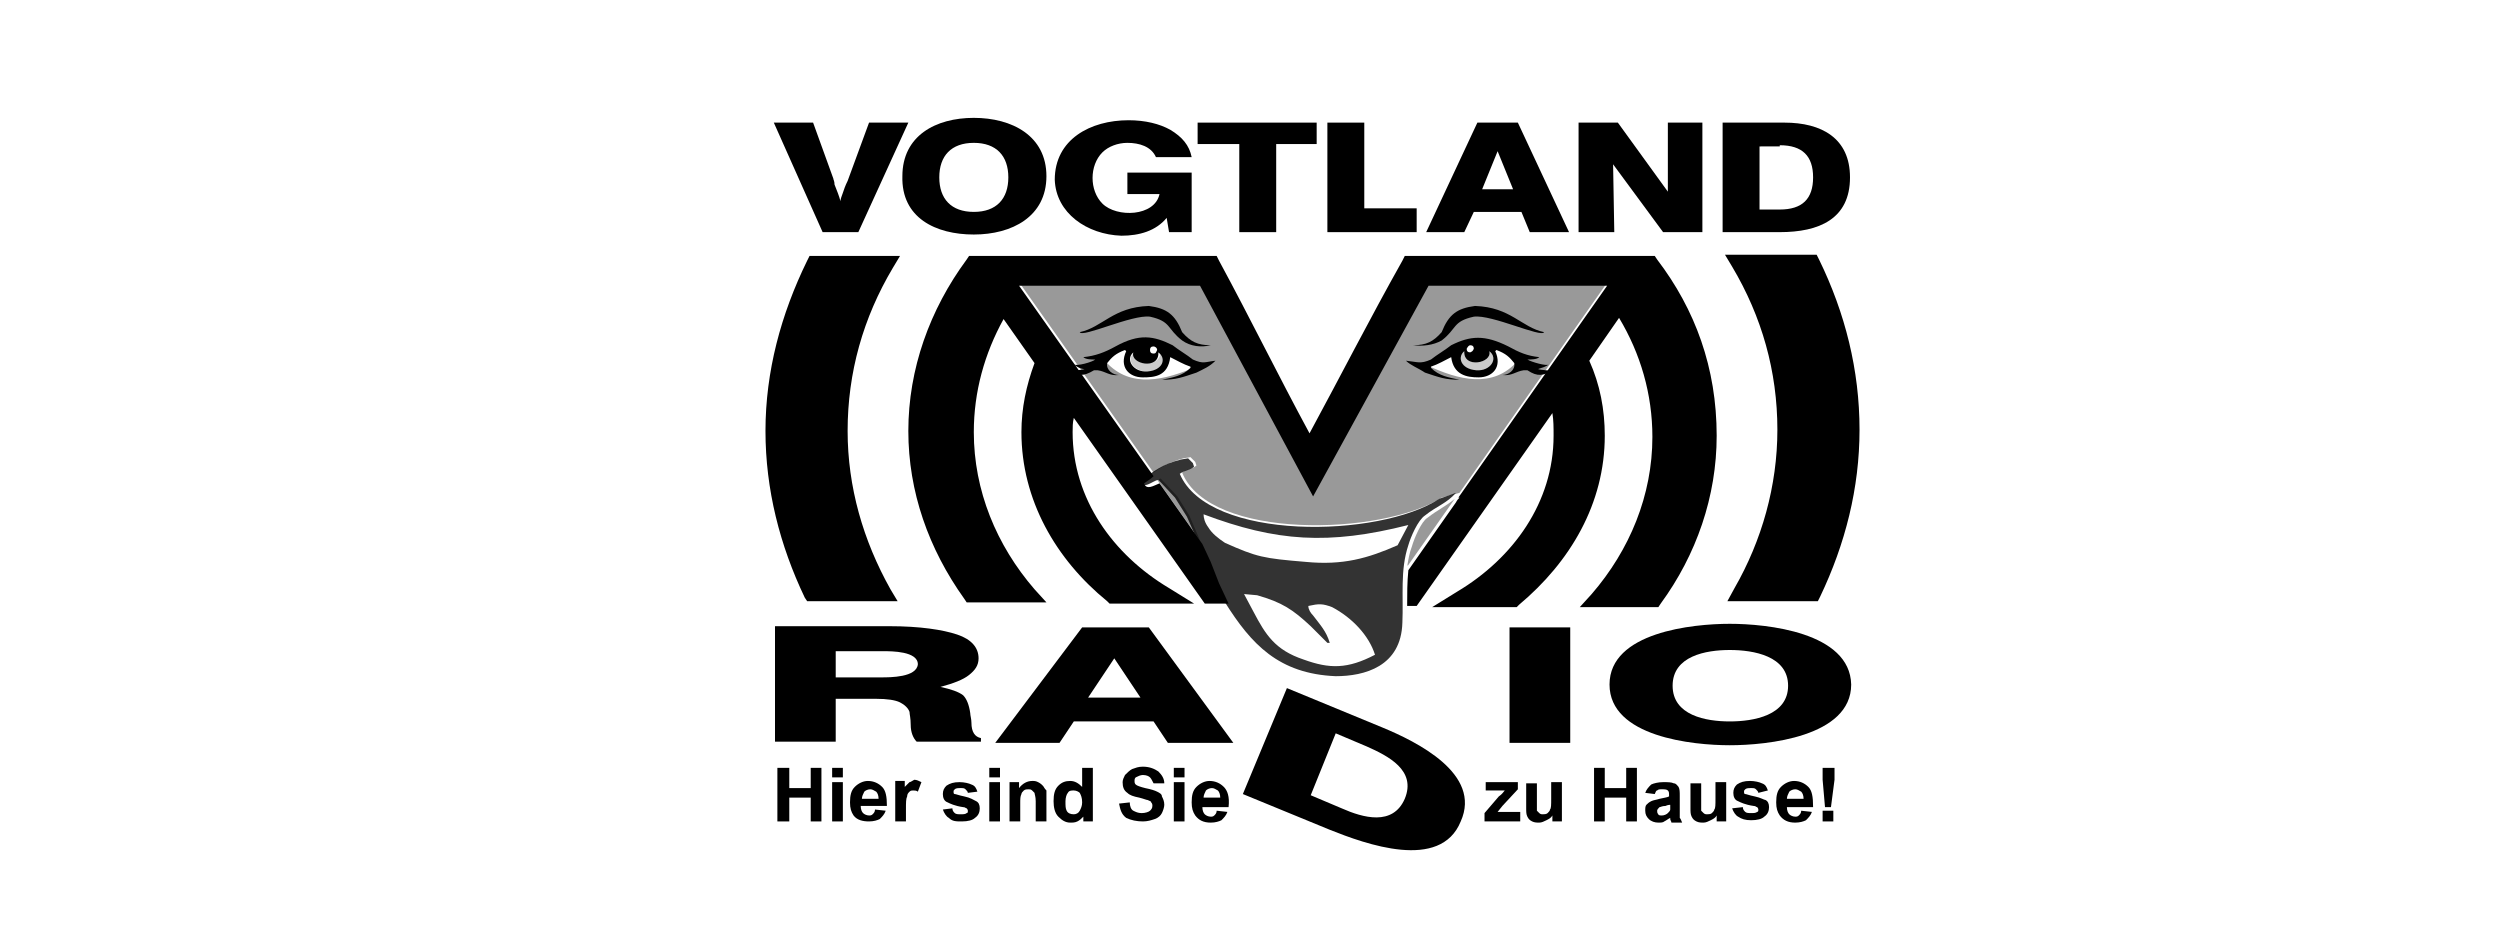 <?xml version="1.0" encoding="utf-8"?>
<!-- Generator: Adobe Illustrator 25.4.1, SVG Export Plug-In . SVG Version: 6.00 Build 0)  -->
<svg version="1.1" xmlns="http://www.w3.org/2000/svg" xmlns:xlink="http://www.w3.org/1999/xlink" x="0px" y="0px"
	 viewBox="0 0 210 80" style="enable-background:new 0 0 210 80;" xml:space="preserve">
<style type="text/css">
	.st0{fill:#FFFFFF;}
	.st1{fill:#E94335;}
	.st2{fill:#FABB05;}
	.st3{fill:#4284F3;}
	.st4{fill:#34A753;}
	.st5{fill:url(#);}
	.st6{fill-rule:evenodd;clip-rule:evenodd;fill:#D81918;}
	.st7{fill-rule:evenodd;clip-rule:evenodd;fill:#FFFFFF;}
	.st8{fill-rule:evenodd;clip-rule:evenodd;fill:#FBBA00;}
	.st9{fill-rule:evenodd;clip-rule:evenodd;fill:#E3051B;}
	.st10{fill-rule:evenodd;clip-rule:evenodd;fill:#1D1D1B;}
	.st11{fill:url(#SVGID_1_);}
	.st12{opacity:0.52;}
	.st13{fill:url(#SVGID_00000089560949283487222640000016292098626986833058_);}
	.st14{fill:url(#SVGID_00000148660357864339787540000010082813569774226619_);}
	.st15{fill:url(#SVGID_00000083805222848304040490000017526932528249166983_);}
	.st16{fill:url(#SVGID_00000034794026940918996060000015880978667340506043_);}
	.st17{fill:url(#SVGID_00000106837243333150649420000001068478822119335871_);}
	.st18{fill:url(#SVGID_00000180352618179892635260000013035497296938971273_);}
	.st19{fill:url(#SVGID_00000081630687086340295520000004359702993199797166_);}
	.st20{opacity:0.47;}
	.st21{fill:url(#SVGID_00000163776101957612172600000014838732504779116469_);}
	.st22{fill:url(#SVGID_00000070838220680463566840000003941305737955779756_);}
	.st23{fill:url(#SVGID_00000134960126570349048360000003409812924439422614_);}
	.st24{fill:url(#SVGID_00000150088806676562976270000017530885522763303837_);}
	.st25{fill:url(#SVGID_00000078022870242675919360000009294117044272449949_);}
	.st26{fill:url(#SVGID_00000131357699968584775420000011293277389316956847_);}
	.st27{fill:url(#SVGID_00000058581325416305104340000016456057940527091884_);}
	.st28{opacity:0.45;}
	.st29{fill:url(#SVGID_00000170245628895151902390000009736932833338213782_);}
	.st30{fill:url(#SVGID_00000039104271318817445160000002948446736142095783_);}
	.st31{fill:url(#SVGID_00000065069478115372261180000005087721097996104590_);}
	.st32{fill:url(#SVGID_00000075866523210478016820000005060369581242387388_);}
	.st33{fill:url(#SVGID_00000098900094299481480370000000087246084747982261_);}
	.st34{fill:url(#SVGID_00000052799140092727658630000016119322465431178416_);}
	.st35{fill:url(#SVGID_00000104688487533437270560000011003993793512656276_);}
	.st36{filter:url(#Adobe_OpacityMaskFilter);}
	.st37{mask:url(#SVGID_00000144300431048860551170000005975966178144398212_);}
	.st38{fill:url(#SVGID_00000082339046871175096230000000592297786134496901_);}
	.st39{fill:url(#SVGID_00000163777969411491068460000011906238212028161702_);}
	.st40{fill:url(#SVGID_00000148619304725596221310000010363327182572348833_);}
	.st41{fill:url(#SVGID_00000005981568026176963580000005518364153492998284_);}
	.st42{fill:url(#SVGID_00000050646494567591113230000001430490765147278000_);}
	.st43{fill:url(#SVGID_00000027602184013288190530000016739754095175483027_);}
	.st44{fill:url(#SVGID_00000038375785396103955190000000987454641863451273_);}
	.st45{opacity:0.74;}
	.st46{filter:url(#Adobe_OpacityMaskFilter_00000026141524859721396250000001747143195901678259_);}
	.st47{mask:url(#SVGID_00000029743337547564802790000000813571143025907104_);}
	.st48{fill:url(#SVGID_00000020377952100244329140000015990344982263022740_);}
	.st49{fill:url(#SVGID_00000133495776365913807080000001837796691731065787_);}
	.st50{fill:url(#SVGID_00000011752255915457034610000010538500909700891288_);}
	.st51{fill:url(#SVGID_00000009572166768017637560000010419025176149063310_);}
	.st52{fill:url(#SVGID_00000104675397521234279130000008678102339651439760_);}
	.st53{fill:url(#SVGID_00000183248480694513411500000011154634065050018709_);}
	.st54{fill:url(#SVGID_00000011026001994394163440000003454724365140767360_);}
	.st55{fill:#3CB9C8;}
	.st56{fill:#051417;}
	.st57{fill:#FCFCFC;}
	.st58{fill:#E43238;}
	.st59{fill:#0064D1;}
	.st60{fill:#F4AE02;}
	.st61{fill:#85B717;}
	.st62{fill:#0062D3;}
	.st63{fill:#86B801;}
	.st64{fill-rule:evenodd;clip-rule:evenodd;fill:#EA2727;}
	.st65{fill:#796F66;}
	.st66{fill-rule:evenodd;clip-rule:evenodd;fill:#FF9800;}
	.st67{fill-rule:evenodd;clip-rule:evenodd;}
	.st68{fill-rule:evenodd;clip-rule:evenodd;fill:#ED7203;}
	.st69{fill:#E20613;}
	.st70{fill:#981015;}
	.st71{fill:#EC1C24;}
	.st72{fill:#034EA1;}
	.st73{fill:#E50000;}
	.st74{fill:#FFB511;}
	.st75{fill:#009EE2;}
	.st76{fill:#FFBA00;}
	
		.st77{opacity:0.5;fill-rule:evenodd;clip-rule:evenodd;fill:url(#path1344_00000157281367255675951600000008027191253039009701_);enable-background:new    ;}
	
		.st78{fill-rule:evenodd;clip-rule:evenodd;fill:url(#path27150_00000100347953306011901250000017417735394840238210_);stroke:#8E5902;stroke-linejoin:round;}
	
		.st79{fill-rule:evenodd;clip-rule:evenodd;fill:url(#rect27148_00000067926520196060059150000015694599685984283034_);stroke:#8E5902;stroke-width:1;stroke-linecap:round;stroke-linejoin:round;}
	
		.st80{opacity:0.35;fill:none;stroke:url(#rect27152_00000059306947596156342060000000780480859936288667_);stroke-linecap:round;enable-background:new    ;}
	
		.st81{opacity:0.5;fill:none;stroke:url(#path5661_00000107565494185623793640000009225185615631353756_);enable-background:new    ;}
	
		.st82{fill-rule:evenodd;clip-rule:evenodd;fill:#AC7FA7;stroke:#5C3566;stroke-width:1;stroke-linecap:round;stroke-linejoin:round;}
	.st83{opacity:0.5;fill:none;stroke:#FFFFFF;stroke-width:1;stroke-linecap:round;enable-background:new    ;}
	.st84{fill-rule:evenodd;clip-rule:evenodd;fill:#89E134;stroke:#4E9906;stroke-linecap:round;stroke-linejoin:round;}
	.st85{fill-rule:evenodd;clip-rule:evenodd;fill:#FBE84F;stroke:#C39F00;stroke-linecap:round;stroke-linejoin:round;}
	.st86{opacity:0.5;fill:none;stroke:#FFFFFF;stroke-linecap:round;enable-background:new    ;}
	.st87{fill-rule:evenodd;clip-rule:evenodd;fill:#FBAE3E;stroke:#CD5C00;stroke-linecap:round;stroke-linejoin:round;}
	.st88{fill:#EE2929;stroke:#A30000;stroke-width:1;stroke-linecap:round;stroke-linejoin:round;}
	
		.st89{opacity:0.5;fill:none;stroke:url(#path2311_00000082337234947296357140000013733490071742936763_);stroke-width:1;stroke-linecap:round;stroke-linejoin:round;enable-background:new    ;}
	.st90{opacity:0.512;fill:url(#path2313_00000084518076009809414760000005686808373604507071_);enable-background:new    ;}
	.st91{opacity:0.512;fill:url(#path2323_00000160873154851069396700000009201851585862002834_);enable-background:new    ;}
	.st92{fill:#009540;}
	.st93{fill-rule:evenodd;clip-rule:evenodd;fill:#40AA5D;}
	.st94{fill-rule:evenodd;clip-rule:evenodd;fill:url(#rect8192_00000121996879406292404770000011434302194549214626_);}
	.st95{fill-rule:evenodd;clip-rule:evenodd;fill:url(#rect8199_00000165944999967173745130000001777730325289893512_);}
	.st96{fill-rule:evenodd;clip-rule:evenodd;fill:url(#rect8206_00000029728005466522435270000011541785151670741155_);}
	.st97{fill-rule:evenodd;clip-rule:evenodd;fill:url(#rect8213_00000096764055514647642770000007355323991193700514_);}
	.st98{fill-rule:evenodd;clip-rule:evenodd;fill:url(#rect8220_00000148661872088705656160000000247806802698269616_);}
	.st99{fill-rule:evenodd;clip-rule:evenodd;fill:url(#rect8227_00000031912428789789355070000015505841431946353795_);}
	.st100{fill-rule:evenodd;clip-rule:evenodd;fill:url(#rect8234_00000139253267835102368160000012837737333452103056_);}
	.st101{fill-rule:evenodd;clip-rule:evenodd;fill:url(#rect8241_00000107573551874047693830000014417863827234770109_);}
	.st102{fill-rule:evenodd;clip-rule:evenodd;fill:url(#rect8248_00000024711515987097461430000005385883454775491994_);}
	.st103{fill:#FFCB00;}
	.st104{fill:#FFCE00;}
	.st105{fill:#231F1F;}
	.st106{fill:#231E1F;}
	.st107{fill:#DD2939;}
	.st108{fill:#007BAC;}
	.st109{fill:#EC1D24;}
	.st110{fill:url(#path201_00000096777131172934914310000005315778751784452995_);}
	.st111{fill:url(#path225_00000097490094845776800060000006483048161557116857_);}
	.st112{fill:url(#path249_00000077288524420882616030000009902183165724147861_);}
	.st113{fill:url(#path273_00000081641605216395124940000005841768059844512413_);}
	.st114{fill:#FFD700;}
	.st115{fill:#333333;}
	.st116{fill-rule:evenodd;clip-rule:evenodd;fill:#E54414;}
	.st117{fill-rule:evenodd;clip-rule:evenodd;fill:#6F99CB;}
	.st118{fill-rule:evenodd;clip-rule:evenodd;fill:#0063AB;}
	.st119{fill-rule:evenodd;clip-rule:evenodd;fill:#FBC210;}
	.st120{clip-path:url(#SVGID_00000131336791906471087550000004180322805975395997_);}
	
		.st121{fill:url(#SVGID_00000156558431805362246950000012316697951727979414_);filter:url(#Adobe_OpacityMaskFilter_00000041290523370693807690000015084316701597346983_);}
	.st122{mask:url(#t_00000120522985861576245750000016831770730294781877_);}
	.st123{fill:url(#SVGID_00000026863913154556404840000011311658230298837938_);}
	
		.st124{fill:url(#SVGID_00000146477039239435325300000000866389108489410463_);filter:url(#Adobe_OpacityMaskFilter_00000182525240238079926500000002801219009598946206_);}
	.st125{mask:url(#v_00000177471283923234533210000015749259391727861426_);}
	.st126{fill:url(#SVGID_00000182495274103136757420000007304028103202317485_);}
	
		.st127{fill:url(#SVGID_00000089566303225332554300000002659020951033755810_);filter:url(#Adobe_OpacityMaskFilter_00000088125770623446943960000015926287234703907997_);}
	.st128{mask:url(#x_00000013193917352219831140000009993415815303307695_);}
	.st129{fill:url(#SVGID_00000135670165065850269860000009314563228376663184_);}
	
		.st130{fill:url(#SVGID_00000135657854764506864110000014596316821605233572_);filter:url(#Adobe_OpacityMaskFilter_00000174580358272309911710000016842592113678339994_);}
	.st131{mask:url(#z_00000105418870652544319140000014477977276568173206_);}
	.st132{fill:url(#SVGID_00000057117648619027002360000005709510758342154625_);}
	
		.st133{fill:url(#SVGID_00000070835563555876323610000013814032523492556696_);filter:url(#Adobe_OpacityMaskFilter_00000069377924038820567530000005878259631938502810_);}
	.st134{mask:url(#ab_00000086669764635939432060000010827241811619865992_);}
	.st135{fill:url(#SVGID_00000129909502024800252650000011287340575586021055_);}
	
		.st136{fill:url(#SVGID_00000054959763635931245740000015154723051845337018_);filter:url(#Adobe_OpacityMaskFilter_00000065785343124774184080000013118773079611229855_);}
	.st137{mask:url(#ad_00000022539684549620549590000013815287410952697531_);}
	.st138{fill:url(#SVGID_00000183957706044967762060000003163971218417445273_);}
	
		.st139{fill:url(#SVGID_00000111888022519551440140000013752205617647417498_);filter:url(#Adobe_OpacityMaskFilter_00000125562638821411714720000000475893095147287689_);}
	.st140{mask:url(#af_00000057137356459785283050000006494602991240061113_);}
	.st141{fill:url(#SVGID_00000108276488879532764010000005990527506050573721_);}
	
		.st142{fill:url(#SVGID_00000074419856119136345130000002409402201163292545_);filter:url(#Adobe_OpacityMaskFilter_00000117671280025215858080000004672780051891675553_);}
	.st143{mask:url(#ah_00000176735556807597240500000003561332561861074098_);}
	.st144{fill:url(#SVGID_00000080921759854325060990000018441579427854745494_);}
	
		.st145{fill:url(#SVGID_00000089564593840821961650000013129793456610497673_);filter:url(#Adobe_OpacityMaskFilter_00000097479988897529428510000010627490570667013282_);}
	.st146{mask:url(#aj_00000152977701711701652550000006951133249986498741_);}
	.st147{fill:url(#SVGID_00000011749352121219447860000015116785017563149996_);}
	
		.st148{fill:url(#SVGID_00000078760029717896632200000017413376046890909831_);filter:url(#Adobe_OpacityMaskFilter_00000084521596084681835290000015410702531896356495_);}
	.st149{mask:url(#al_00000062153127927742485300000006656273592748868500_);}
	.st150{fill:url(#SVGID_00000103265732852171883300000005366439013923401879_);}
	
		.st151{fill:url(#SVGID_00000049204476040505692770000012617752972038788278_);filter:url(#Adobe_OpacityMaskFilter_00000016074721828216240870000006456194688314434747_);}
	.st152{mask:url(#an_00000031204477300098151730000011279695611857857212_);}
	.st153{fill:url(#SVGID_00000164498371501808375580000015794208226428701361_);}
	
		.st154{fill:url(#SVGID_00000018233100948802866120000009330496008881696930_);filter:url(#Adobe_OpacityMaskFilter_00000019642165350087985410000014980883197062652348_);}
	.st155{mask:url(#ap_00000098194966444649220730000006585605053756100541_);}
	.st156{fill:url(#SVGID_00000181767173026031659680000004055242561133755069_);}
	
		.st157{fill:url(#SVGID_00000151521240046146783120000011025045820810533040_);filter:url(#Adobe_OpacityMaskFilter_00000023242754735497594570000009287227912929533852_);}
	.st158{mask:url(#ar_00000149377868035463976460000005576996813022121875_);}
	.st159{fill:url(#SVGID_00000152972180801906603860000014199695504490065536_);}
	
		.st160{fill:url(#SVGID_00000069385461749874201790000007728856918686883496_);filter:url(#Adobe_OpacityMaskFilter_00000173138437270320563570000011103427299606286752_);}
	.st161{mask:url(#at_00000005224300522480163620000008677687516004104116_);}
	.st162{fill:url(#SVGID_00000067227859154741508090000014691820267626327696_);}
	
		.st163{fill:url(#SVGID_00000183946147268022215580000004584501435069214086_);filter:url(#Adobe_OpacityMaskFilter_00000076587954290893123150000015335373850756194218_);}
	.st164{mask:url(#av_00000158745512678109424090000005030040814466175663_);}
	.st165{fill:url(#SVGID_00000149339650239969832420000015661809500214095547_);}
	
		.st166{fill:url(#SVGID_00000172440810702808588350000000179078015614603933_);filter:url(#Adobe_OpacityMaskFilter_00000016774715050206807300000008616309304670398089_);}
	.st167{mask:url(#ax_00000065058993222442761880000012415413549702541247_);}
	.st168{fill:url(#SVGID_00000057854810136095067190000018013353020242875054_);}
	
		.st169{fill:url(#SVGID_00000108280485431772096110000002226170149437517484_);filter:url(#Adobe_OpacityMaskFilter_00000039112440497182916040000004824770965222329765_);}
	.st170{mask:url(#az_00000053541378246234362770000018344365394668345278_);}
	.st171{fill:url(#SVGID_00000128482612200973176940000015508274585193242244_);}
	.st172{fill:url(#SVGID_00000162342682386652087130000016767936420183963029_);}
	.st173{fill:url(#SVGID_00000123402095582801193430000000578518702928613527_);}
	.st174{fill:url(#SVGID_00000002362059755388140240000000666576974402190490_);}
	.st175{fill:url(#SVGID_00000011731490400149891590000009479051899820328322_);}
	
		.st176{fill:url(#SVGID_00000080188995427388619730000015858627850842559675_);filter:url(#Adobe_OpacityMaskFilter_00000065754886377836700020000009266442728003007663_);}
	.st177{mask:url(#bf_00000170997223690222401490000010768823875415602877_);}
	.st178{fill:url(#SVGID_00000003067541652083497190000003151089158605035143_);}
	.st179{fill:url(#SVGID_00000095301297542859706940000009366496445333255824_);}
	.st180{clip-path:url(#SVGID_00000053530523895129378920000003863250635985422253_);}
	.st181{clip-path:url(#SVGID_00000011737794837766996090000016637285735583693739_);fill:#E30613;}
	.st182{clip-path:url(#SVGID_00000011737794837766996090000016637285735583693739_);fill:#050100;}
	.st183{fill:#1D71B6;}
	.st184{fill:#1E71B6;}
	.st185{fill:#1E71B7;}
	.st186{fill:#BFC0C1;}
	.st187{fill:#CDCECF;}
	.st188{fill:#B3B4B5;}
	.st189{fill:#C9CACB;}
	.st190{fill:#27282A;}
	.st191{fill:#006CCE;}
	.st192{fill:#262627;}
	.st193{fill:#D9DADB;}
	.st194{fill:#585858;}
	.st195{fill:#0465C1;}
	.st196{fill:#2274B8;}
	.st197{fill:#04315C;}
	.st198{fill:#1F72B7;}
	.st199{fill:#B1B2B3;}
	.st200{fill:#B9BABB;}
	.st201{fill:#747475;}
	.st202{fill:#070707;}
	.st203{fill:#072C53;}
	.st204{fill:#616161;}
	.st205{fill:#F3F4F4;}
	.st206{fill:#8E9391;}
	.st207{fill:#9B9F9E;}
	.st208{fill:#898D8C;}
	.st209{fill:#676868;}
	.st210{fill:#063059;}
	.st211{fill:#929794;}
	.st212{fill:#8B908E;}
	.st213{fill:#B6B7B7;}
	.st214{fill:#B0B3B2;}
	.st215{fill:#BCBEBE;}
	.st216{fill:#4C4D4A;}
	.st217{fill:#9A9F9D;}
	.st218{fill:#898D8B;}
	.st219{fill:#7F8080;}
	.st220{fill:#001C43;}
	.st221{fill:#FDFDFD;}
	.st222{fill:#F9FBFC;}
	.st223{fill:#C4C5C6;}
	.st224{fill:#BBBCBD;}
	.st225{fill:#B8B9BA;}
	.st226{fill:#D1D2D3;}
	.st227{fill:#D6D7D8;}
	.st228{fill:#636364;}
	.st229{fill:#E1E2E3;}
	.st230{fill:#D5D6D7;}
	.st231{fill:#00376B;}
	.st232{fill:#A4A4A5;}
	.st233{fill:#8D8D8E;}
	.st234{fill:#004482;}
	.st235{fill:#285087;}
	.st236{fill:#0082FD;}
	.st237{fill:#161413;}
	.st238{fill:#D7D7D8;}
	.st239{fill:#080909;}
	.st240{fill:#909492;}
	.st241{fill:#9FA2A1;}
	.st242{fill:#8B8B8C;}
	.st243{fill:#020D1A;}
	.st244{fill:#767676;}
	.st245{fill:#323233;}
	.st246{fill:#6C6C6C;}
	.st247{fill:#808583;}
	.st248{fill:#F4F4F5;}
	.st249{fill:#EBECED;}
	.st250{fill:#EDEDEE;}
	.st251{fill:#BEBFBF;}
	.st252{fill:#034889;}
	.st253{fill:#022C56;}
	.st254{fill:#020E1B;}
	.st255{fill:#031B34;}
	.st256{fill:#000307;}
	.st257{fill:#EFEFF0;}
	.st258{fill:#EBECEC;}
	.st259{fill:#A5A6A7;}
	.st260{fill:#909192;}
	.st261{fill:#DBDCDD;}
	.st262{fill:#C1C2C3;}
	.st263{fill:#7E7E7F;}
	.st264{fill:#E3E4E5;}
	.st265{fill:#E7E8E9;}
	.st266{fill:#ECEDED;}
	.st267{fill:#C1C1C2;}
	.st268{fill:#003F7A;}
	.st269{fill:#004584;}
	.st270{fill:#004D93;}
	.st271{fill:#01519B;}
	.st272{fill:#007BEE;}
	.st273{fill:#0062BD;}
	.st274{fill:#006FD4;}
	.st275{fill:#DFDEDE;}
	.st276{fill:#41618E;}
	.st277{fill:#EEEFF0;}
	.st278{fill:#F0F0F0;}
	.st279{fill:#8C908F;}
	.st280{fill:#DDDDDC;}
	.st281{fill:#349CFC;}
	.st282{fill:#8F9391;}
	.st283{fill:#9C9487;}
	.st284{fill:#E3E4E4;}
	.st285{fill:#0168C8;}
	.st286{fill:#0075E0;}
	.st287{fill:#898A86;}
	.st288{fill:#BDA994;}
	.st289{fill:#959496;}
	.st290{fill:#5F5E5C;}
	.st291{fill:#787979;}
	.st292{fill:#8E9290;}
	.st293{fill:#E4E2DF;}
	.st294{fill:#A2A1A2;}
	.st295{fill:#4C4C4D;}
	.st296{fill:#385F8E;}
	.st297{fill:#BCBDBE;}
	.st298{fill:#929494;}
	.st299{fill:#ECEDEE;}
	.st300{fill:#1D1D1D;}
	.st301{fill:#AEAFB1;}
	.st302{fill:#626264;}
	.st303{fill:#C3C4C5;}
	.st304{fill:#FAFBFB;}
	.st305{fill:#001224;}
	.st306{fill:#0F2A48;}
	.st307{fill:#10283F;}
	.st308{fill:#818080;}
	.st309{fill:#898989;}
	.st310{fill:#878C8A;}
	.st311{fill:#B8B8B8;}
	.st312{fill:#919191;}
	.st313{fill:#0567C8;}
	.st314{fill:#A1A2A4;}
	.st315{fill:#E0E1E2;}
	.st316{fill:#DEDFE0;}
	.st317{fill:#E4E4E5;}
	.st318{fill:#F0F0F2;}
	.st319{fill:#9D9D9E;}
	.st320{fill:#F1EFED;}
	.st321{fill:#818684;}
	.st322{fill:#005AAD;}
	.st323{fill:#505153;}
	.st324{fill:#919594;}
	.st325{fill:#ECECEC;}
	.st326{fill:#F9F9F9;}
	.st327{fill:#E7E7E6;}
	.st328{fill:#E1E1E1;}
	.st329{fill:#D6D6D6;}
	.st330{fill:#DCDCDC;}
	.st331{fill:#082A56;}
	.st332{fill:#747577;}
	.st333{fill:#EFF0F1;}
	.st334{fill:#B3B7B5;}
	.st335{fill:#4BA7FC;}
	.st336{fill:#F8F8F8;}
	.st337{fill:#F6F6F6;}
	.st338{fill:#2C80CC;}
	.st339{fill:#7E8080;}
	.st340{fill:#6F7171;}
	.st341{fill:#707271;}
	.st342{fill:#322F2D;}
	.st343{fill:#3D4145;}
	.st344{fill:#F9FAFA;}
	.st345{fill:#F1F2F3;}
	.st346{fill:#282829;}
	.st347{fill:#999999;}
	.st348{fill:#FBFBFB;}
	.st349{fill:#CACAC9;}
	.st350{fill:#E9EAEC;}
	.st351{fill:#DADBDC;}
	.st352{fill:#C2C3C4;}
	.st353{fill:#C1C2C2;}
	.st354{fill:#868788;}
	.st355{fill:#939394;}
	.st356{fill:#F7F8F9;}
	.st357{fill:#E1E2E2;}
	.st358{fill:#E6E6E6;}
	.st359{fill:#AFAFAF;}
	.st360{fill:#A7A7A7;}
	.st361{fill:#A0A0A0;}
	.st362{fill:#9B9C9E;}
	.st363{fill:#E9E9E9;}
	.st364{fill:#E5E6E8;}
	.st365{fill:#EBEBEC;}
	.st366{fill:#4C4D4F;}
	.st367{fill:#F1F1F1;}
	.st368{fill:#3B7CCA;}
	.st369{fill:#0E60C8;}
	.st370{fill:#D2D2D2;}
	.st371{fill:#868789;}
	.st372{fill:#6A6A6C;}
	.st373{fill:#4F4F51;}
	.st374{fill:#88898B;}
	.st375{fill:#96CCFD;}
	.st376{fill:#A7D8FD;}
	.st377{fill:#E3E3E5;}
	.st378{fill:#D3D4D5;}
	.st379{fill:#A3D7FD;}
	.st380{fill:#E4E4E4;}
	.st381{fill:#98999B;}
	.st382{fill:#818284;}
	.st383{fill:#BEBEBF;}
	.st384{fill:#C9C9CA;}
	.st385{fill:#C5C5C5;}
	.st386{fill:#FBBA00;}
	.st387{fill:#FBE910;}
	.st388{clip-path:url(#SVGID_00000021101581526324753440000014533164797041119627_);}
	.st389{clip-path:url(#SVGID_00000139998416437971423640000000739897656239482506_);}
	.st390{fill:#E5007E;}
	.st391{clip-path:url(#SVGID_00000052077420624189953290000001898904822234971569_);}
	.st392{clip-path:url(#SVGID_00000049187524423895991920000010274657781113232025_);fill:#650000;}
	.st393{clip-path:url(#SVGID_00000049187524423895991920000010274657781113232025_);fill:#FFFFFF;}
	.st394{clip-path:url(#SVGID_00000049187524423895991920000010274657781113232025_);}
	
		.st395{clip-path:url(#SVGID_00000055667553179912574660000001578735209692942518_);fill-rule:evenodd;clip-rule:evenodd;fill:#E20613;}
	.st396{clip-path:url(#SVGID_00000149369045132420822310000006570400468620488627_);fill:#FFFFFF;}
	.st397{clip-path:url(#SVGID_00000129190013158928244950000008172379220439776146_);fill-rule:evenodd;clip-rule:evenodd;}
	
		.st398{clip-path:url(#SVGID_00000018235075848793194700000013532668822724260251_);fill-rule:evenodd;clip-rule:evenodd;fill:#FFFFFF;}
	.st399{clip-path:url(#SVGID_00000128449590398021371210000010016231343180911503_);fill:#FFFFFF;}
	.st400{fill:#848484;}
	.st401{fill:#1FA02E;}
	.st402{fill:#8A8A8A;}
	.st403{fill:#314A96;}
	.st404{fill:#969696;}
	.st405{fill:#E6561F;}
	.st406{fill:#FF6400;}
	.st407{display:none;}
	.st408{display:inline;fill:#FFFFFF;}
	.st409{display:inline;}
	.st410{clip-path:url(#SVGID_00000179648539971498606190000013877258861341000888_);}
	.st411{clip-path:url(#SVGID_00000134250255998587064330000014265442626649291941_);fill:#00A990;}
	.st412{clip-path:url(#SVGID_00000134250255998587064330000014265442626649291941_);fill:#76777A;}
	.st413{fill:#0A0C0B;}
	.st414{fill:#030504;}
	.st415{fill:#B3B5B4;}
	.st416{fill:#B2B2B2;}
	.st417{fill:#C2C3C3;}
	.st418{fill:#BDBEBE;}
	.st419{fill:#202221;}
	.st420{fill:#010101;}
	.st421{fill:#81B58E;}
	.st422{fill:#82B48E;}
	.st423{fill:#81B68E;}
	.st424{fill:#80B68E;}
	.st425{fill:#080C0A;}
	.st426{fill:#81B58C;}
	.st427{fill:#090B0A;}
	.st428{fill:#86AC8F;}
	.st429{fill:#80B78E;}
	.st430{fill:#0C0E0B;}
	.st431{fill:#84B48F;}
	.st432{fill:#80B68F;}
	.st433{fill:#030205;}
	.st434{fill:#1A1A1A;}
	.st435{fill:#161616;}
	.st436{fill:#1C1C1C;}
	.st437{fill:#BCDBC8;}
	.st438{fill:#171717;}
	.st439{fill:#80B78C;}
	.st440{fill:#0F0F0F;}
	.st441{fill:#090909;}
	.st442{fill:#151515;}
	.st443{fill:#7D7E7E;}
	.st444{fill:#CCC4DA;}
	.st445{fill:#777776;}
	.st446{fill:#08060B;}
	.st447{fill:#C1B7D2;}
	.st448{fill:#908F90;}
	.st449{fill:#D2C7DC;}
	.st450{fill:#040605;}
	.st451{fill:#D2C8DB;}
	.st452{fill:#080C0B;}
	.st453{fill:#BCD2C6;}
	.st454{fill:#85B38E;}
	.st455{fill:#0C100E;}
	.st456{fill:#89B091;}
	.st457{fill:#0A0A0A;}
	.st458{fill:#89B093;}
	.st459{fill:#82AA90;}
	.st460{fill:#9B9B9B;}
	.st461{fill:#121213;}
	.st462{fill:#7D7D7D;}
	.st463{fill:#C2B9D3;}
	.st464{fill:#DCD7E3;}
	.st465{fill:#BACDC3;}
	.st466{fill:#908F91;}
	.st467{fill:#444444;}
	.st468{fill:#E5E4E7;}
	.st469{fill:#464646;}
	.st470{fill:#DEDAE2;}
	.st471{fill:#BCBBBB;}
	.st472{fill:#C4BFC0;}
	.st473{fill:#DCDBDD;}
	.st474{fill:#C0BAD3;}
	.st475{fill:#87B297;}
	.st476{fill:#626262;}
	.st477{fill:#D4D3D4;}
	.st478{fill:#88B392;}
	.st479{fill:#D2D2D3;}
	.st480{fill:#868B84;}
	.st481{fill:#F1F0F2;}
	.st482{fill:#232323;}
	.st483{fill:#BCB5CC;}
	.st484{fill:#010201;}
	.st485{fill:#89B293;}
	.st486{fill:#8F9090;}
	.st487{fill:#89B193;}
	.st488{fill:#88B092;}
	.st489{fill:#272727;}
	.st490{fill:#88B193;}
	.st491{fill:#8CB193;}
	.st492{fill:#7FA488;}
	.st493{fill:#222223;}
	.st494{fill:#C4B9CC;}
	.st495{fill:#D1C7DB;}
	.st496{fill:#A6A7A7;}
	.st497{fill:#7C7D7E;}
	.st498{fill:#C6BCD3;}
	.st499{fill:#B3B1B4;}
	.st500{fill:#5D5D5D;}
	.st501{fill:#999A96;}
	.st502{fill:#939190;}
	.st503{fill:#9B9F9B;}
	.st504{fill:#080A09;}
	.st505{fill:#B5B6B6;}
	.st506{fill:#8BB296;}
	.st507{fill:#C2B7CC;}
	.st508{fill:#828280;}
	.st509{fill:#88B298;}
	.st510{fill:#8AAF92;}
	.st511{fill:#88B295;}
	.st512{fill:#606060;}
	.st513{fill:#8AB095;}
	.st514{fill:#79B288;}
	.st515{fill:#8CB094;}
	.st516{fill:#BDCFC5;}
	.st517{fill:#8CB195;}
	.st518{fill:#1A1D1C;}
	.st519{fill:#6A6A6A;}
	.st520{fill:#7CAD87;}
	.st521{fill:#0B0B0B;}
	.st522{fill:#A7A8A7;}
	.st523{fill:#8CB095;}
	.st524{fill:#101010;}
	.st525{fill:#242424;}
	.st526{fill:#8AB291;}
	.st527{fill:#6F6F6F;}
	.st528{fill:#6E6E6E;}
	.st529{fill:#555555;}
	.st530{fill:#8AB394;}
	.st531{fill:#8CB295;}
	.st532{fill:#656565;}
	.st533{fill:#9C9B97;}
	.st534{fill:#909190;}
	.st535{fill:#0D0D0D;}
	.st536{fill:#313131;}
	.st537{fill:#80A78A;}
	.st538{fill:#8DB198;}
	.st539{fill:#454545;}
	.st540{fill:#D5CFDD;}
	.st541{fill:#090A0A;}
	.st542{fill:#535353;}
	.st543{fill:#191919;}
	.st544{fill:#8CB296;}
	.st545{fill:#ACBCB4;}
	.st546{fill:#202020;}
	.st547{fill:#80A688;}
	.st548{fill:#C5BCD1;}
	.st549{fill:#696969;}
	.st550{fill:#D2CFDB;}
	.st551{fill:#141414;}
	.st552{fill:#8BB194;}
	.st553{fill:#717171;}
	.st554{fill:#93B49C;}
	.st555{fill:#8DB19A;}
	.st556{fill:#747474;}
	.st557{fill:#636363;}
	.st558{fill:#28282A;}
	.st559{fill:#BEB6D4;}
	.st560{fill:#8C8B88;}
	.st561{fill:#80A589;}
	.st562{fill:#676767;}
	.st563{fill:#96B5A0;}
	.st564{fill:#D5D0DC;}
	.st565{fill:#7B7C7B;}
	.st566{fill:#2C252D;}
	.st567{fill:#D0DDD9;}
	.st568{fill:#646464;}
	.st569{fill:#595959;}
	.st570{fill:#343434;}
	.st571{fill:#5A5A5A;}
	.st572{fill:#575757;}
	.st573{fill:#3E3E3E;}
	.st574{fill:#979898;}
	.st575{fill:#27282C;}
	.st576{fill:#6B6B6B;}
	.st577{fill:#131313;}
	.st578{fill:#3F3F3F;}
	.st579{fill:#151318;}
	.st580{fill:#1F1F1F;}
	.st581{fill:#303030;}
	.st582{fill:#3A3A3A;}
	.st583{fill:#3D3D3D;}
	.st584{fill:#918F9D;}
	.st585{fill:#666666;}
	.st586{fill:#3B3B3B;}
	.st587{fill:#1B1B1B;}
	.st588{fill:#2B2B2B;}
	.st589{fill:#09070F;}
	.st590{fill:#737474;}
	.st591{fill:#7C7B7D;}
	.st592{fill:#090610;}
	.st593{fill:#0D0713;}
	.st594{fill:#08050F;}
	.st595{fill:#0D0814;}
	.st596{fill:#8B9390;}
	.st597{fill:#090712;}
	.st598{fill:#242327;}
	.st599{fill:#111018;}
	.st600{fill:#100A17;}
	.st601{fill:#B1AABC;}
	.st602{fill:#B8B0C6;}
	.st603{fill:#B5ABC5;}
	.st604{fill:#8AB395;}
	.st605{fill:#78BB8D;}
	.st606{fill:#88B093;}
	.st607{fill:#87B196;}
	.st608{fill:#8AB293;}
	.st609{fill:#F2F7F1;}
	.st610{fill:#F6FAF7;}
	.st611{fill:#FBFCFC;}
	.st612{fill:#F8FBFA;}
	.st613{fill:#B2DDBD;}
	.st614{fill:#DAECE1;}
	.st615{fill:#C5DCCC;}
	.st616{fill:#B8D6C4;}
	.st617{fill:#BADFC4;}
	.st618{fill:#CEE6D4;}
	.st619{fill:#BBDCC6;}
	.st620{fill:#B5D5BD;}
	.st621{fill:#B6D1BF;}
	.st622{fill:#363F3C;}
	.st623{fill:#221F20;}
	.st624{fill:#8F8E8E;}
	.st625{fill:#9A9A9A;}
	.st626{fill:#B9DFC6;}
	.st627{fill:#C3E3CC;}
	.st628{fill:#BDE1C8;}
	.st629{fill:#9AABA1;}
	.st630{fill:#2A312F;}
	.st631{fill:#C3E3CB;}
	.st632{fill:#A3B4AB;}
	.st633{fill:#212323;}
	.st634{fill:#1E2321;}
	.st635{fill:#BADFC5;}
	.st636{fill:#AEC9B7;}
	.st637{fill:#B9DDC7;}
	.st638{fill:#393D3C;}
	.st639{fill:#AABEB5;}
	.st640{fill:#262E29;}
	.st641{fill:#2B3033;}
	.st642{fill:#AAB9B1;}
	.st643{fill:#94A59A;}
	.st644{fill:#152018;}
	.st645{fill:#293230;}
	.st646{fill:#171F1A;}
	.st647{fill:#BCD8C6;}
	.st648{fill:#EFF6EF;}
	.st649{fill:#E2F0E5;}
	.st650{fill:#E3F8EA;}
	.st651{fill:#B5DFC1;}
	.st652{fill:#B6DEC1;}
	.st653{fill:#BFE2C8;}
	.st654{fill:#B3DDC0;}
	.st655{fill:#AFDDBA;}
	.st656{fill:#B3DEC0;}
	.st657{fill:#CBE4D4;}
	.st658{fill:#B5D7BE;}
	.st659{fill:#B4D4C0;}
	.st660{fill:#B8E0C2;}
	.st661{fill:#E4F1E8;}
	.st662{fill:#E9F4EC;}
	.st663{fill:#D6ECDB;}
	.st664{fill:#C5E5CC;}
	.st665{fill:#232224;}
	.st666{fill:#2B2E2C;}
	.st667{fill:#A1A1A1;}
	.st668{fill:#2A2D2C;}
	.st669{fill:#C0E2CA;}
	.st670{fill:#AFCDBB;}
	.st671{fill:#C1E3CA;}
	.st672{fill:#96AA9F;}
	.st673{fill:#C9DCD0;}
	.st674{fill:#99AE9E;}
	.st675{fill:#9CB1A7;}
	.st676{fill:#82908B;}
	.st677{fill:#CBE7D3;}
	.st678{fill:#C5E4CE;}
	.st679{fill:#CEE8D3;}
	.st680{fill:#C5E5CD;}
	.st681{fill:#929C96;}
	.st682{fill:#C1E3CB;}
	.st683{fill:#C4E4CE;}
	.st684{fill:#C4E5CA;}
	.st685{fill:#C3E2C9;}
	.st686{fill:#C2E2CA;}
	.st687{fill:#AFCCB9;}
	.st688{fill:#2D3531;}
	.st689{fill:#DDEDE1;}
	.st690{fill:#C7E6D1;}
	.st691{fill:#BDE1C6;}
	.st692{fill:#BCE0C4;}
	.st693{fill:#C9E6D2;}
	.st694{fill:#C0E1C9;}
	.st695{fill:#E0EFE5;}
	.st696{fill:#D8EFDE;}
	.st697{fill:#D0E9D6;}
	.st698{fill:#CAE7D2;}
	.st699{fill:#DDEDE3;}
	.st700{fill:#CCE8D4;}
	.st701{fill:#CCE3CE;}
	.st702{fill:#D3EBD9;}
	.st703{fill:#CDE8D5;}
	.st704{fill:#D6EDDD;}
	.st705{fill:#D8ECDE;}
	.st706{fill:#D6EADB;}
	.st707{fill:#C6E5CE;}
	.st708{fill:#CAE7D1;}
	.st709{fill:#CFE8D6;}
	.st710{fill:#D5EBDB;}
	.st711{fill:#C6E5CD;}
	.st712{fill:#D8EEE1;}
	.st713{fill:#D8EEDD;}
	.st714{fill:#D5ECDA;}
	.st715{fill:#D7ECDC;}
	.st716{fill:#D9EEDF;}
	.st717{fill:#DEEFE4;}
	.st718{fill:#DDEEE3;}
	.st719{fill:#E2F1E6;}
	.st720{fill:#E0F1E6;}
	.st721{fill:#D2EAD6;}
	.st722{fill:#CBE7D1;}
	.st723{fill:#D9EDDD;}
	.st724{fill:#D4EBD8;}
	.st725{fill:#DDEDDF;}
	.st726{fill:#DFF0E5;}
	.st727{fill:#DFF0E2;}
	.st728{fill:#E0F0E5;}
	.st729{fill:#E0F1E5;}
	.st730{fill:#E5F1E8;}
	.st731{fill:#DEEFE2;}
	.st732{fill:#E8F4EB;}
	.st733{fill:#E2F0E6;}
	.st734{fill:#E1EFE6;}
	.st735{fill:#E5F2E9;}
	.st736{fill:#EBF5ED;}
	.st737{fill:#EDF7EF;}
	.st738{fill:#EBF6EE;}
	.st739{fill:#F6FAF8;}
	.st740{fill:#F4F9F3;}
	.st741{fill:#F5FAF4;}
	.st742{fill:url(#SVGID_00000038401217026265405990000003022105498362488472_);}
	.st743{clip-path:url(#SVGID_00000172419677672033390320000011526744377265437825_);}
	.st744{clip-path:url(#SVGID_00000033346943849410337470000014397468543792748987_);}
	.st745{clip-path:url(#SVGID_00000167359933176572858820000011858752368767558808_);}
	.st746{clip-path:url(#SVGID_00000032617806709713368240000012854032574786977680_);}
	.st747{clip-path:url(#SVGID_00000172419677672033390320000011526744377265437825_);fill:#FF0000;}
	.st748{clip-path:url(#SVGID_00000183940280282366683710000017092522593428820866_);fill:#FF0000;}
	.st749{clip-path:url(#SVGID_00000129912973830735437310000009934002998354774156_);}
	.st750{clip-path:url(#SVGID_00000114058934928153801730000009403479945207610804_);fill:#E20613;}
	.st751{clip-path:url(#SVGID_00000114058934928153801730000009403479945207610804_);fill:#1D1D1B;}
	.st752{filter:url(#Adobe_OpacityMaskFilter_00000024694545804646623660000011174394218606726838_);}
	.st753{mask:url(#mask-2_00000059268112900588513140000010957582132873013378_);fill-rule:evenodd;clip-rule:evenodd;fill:#E5001E;}
	.st754{fill-rule:evenodd;clip-rule:evenodd;fill:#E5001E;}
	.st755{clip-path:url(#SVGID_00000009569324715337488930000000413006365170055559_);fill:#22A948;}
	.st756{clip-path:url(#SVGID_00000009569324715337488930000000413006365170055559_);fill:#23A948;}
	.st757{clip-path:url(#SVGID_00000009569324715337488930000000413006365170055559_);fill:#24AA47;}
	.st758{clip-path:url(#SVGID_00000009569324715337488930000000413006365170055559_);fill:#25AA47;}
	.st759{clip-path:url(#SVGID_00000009569324715337488930000000413006365170055559_);fill:#26AB46;}
	.st760{clip-path:url(#SVGID_00000009569324715337488930000000413006365170055559_);fill:#27AB46;}
	.st761{clip-path:url(#SVGID_00000009569324715337488930000000413006365170055559_);fill:#28AC46;}
	.st762{clip-path:url(#SVGID_00000009569324715337488930000000413006365170055559_);fill:#29AC45;}
	.st763{clip-path:url(#SVGID_00000009569324715337488930000000413006365170055559_);fill:#2AAD45;}
	.st764{clip-path:url(#SVGID_00000009569324715337488930000000413006365170055559_);fill:#2BAD44;}
	.st765{clip-path:url(#SVGID_00000009569324715337488930000000413006365170055559_);fill:#2CAE44;}
	.st766{clip-path:url(#SVGID_00000009569324715337488930000000413006365170055559_);fill:#2DAE44;}
	.st767{clip-path:url(#SVGID_00000009569324715337488930000000413006365170055559_);fill:#2EAE43;}
	.st768{clip-path:url(#SVGID_00000009569324715337488930000000413006365170055559_);fill:#2FAF43;}
	.st769{clip-path:url(#SVGID_00000009569324715337488930000000413006365170055559_);fill:#30AF42;}
	.st770{clip-path:url(#SVGID_00000009569324715337488930000000413006365170055559_);fill:#31B042;}
	.st771{clip-path:url(#SVGID_00000009569324715337488930000000413006365170055559_);fill:#32B042;}
	.st772{clip-path:url(#SVGID_00000009569324715337488930000000413006365170055559_);fill:#33B141;}
	.st773{clip-path:url(#SVGID_00000009569324715337488930000000413006365170055559_);fill:#34B141;}
	.st774{clip-path:url(#SVGID_00000009569324715337488930000000413006365170055559_);fill:#35B240;}
	.st775{clip-path:url(#SVGID_00000009569324715337488930000000413006365170055559_);fill:#37B240;}
	.st776{clip-path:url(#SVGID_00000009569324715337488930000000413006365170055559_);fill:#38B240;}
	.st777{clip-path:url(#SVGID_00000009569324715337488930000000413006365170055559_);fill:#39B33F;}
	.st778{clip-path:url(#SVGID_00000009569324715337488930000000413006365170055559_);fill:#3AB33F;}
	.st779{clip-path:url(#SVGID_00000009569324715337488930000000413006365170055559_);fill:#3BB43E;}
	.st780{clip-path:url(#SVGID_00000009569324715337488930000000413006365170055559_);fill:#3CB43E;}
	.st781{clip-path:url(#SVGID_00000009569324715337488930000000413006365170055559_);fill:#3DB53E;}
	.st782{clip-path:url(#SVGID_00000009569324715337488930000000413006365170055559_);fill:#3EB53D;}
	.st783{clip-path:url(#SVGID_00000009569324715337488930000000413006365170055559_);fill:#3FB63D;}
	.st784{clip-path:url(#SVGID_00000009569324715337488930000000413006365170055559_);fill:#40B63C;}
	.st785{clip-path:url(#SVGID_00000009569324715337488930000000413006365170055559_);fill:#41B73C;}
	.st786{clip-path:url(#SVGID_00000009569324715337488930000000413006365170055559_);fill:#42B73C;}
	.st787{clip-path:url(#SVGID_00000009569324715337488930000000413006365170055559_);fill:#43B73B;}
	.st788{clip-path:url(#SVGID_00000009569324715337488930000000413006365170055559_);fill:#44B83B;}
	.st789{clip-path:url(#SVGID_00000009569324715337488930000000413006365170055559_);fill:#45B83A;}
	.st790{clip-path:url(#SVGID_00000009569324715337488930000000413006365170055559_);fill:#46B93A;}
	.st791{clip-path:url(#SVGID_00000009569324715337488930000000413006365170055559_);fill:#47B93A;}
	.st792{clip-path:url(#SVGID_00000009569324715337488930000000413006365170055559_);fill:#48BA39;}
	.st793{clip-path:url(#SVGID_00000009569324715337488930000000413006365170055559_);fill:#49BA39;}
	.st794{clip-path:url(#SVGID_00000009569324715337488930000000413006365170055559_);fill:#4ABB38;}
	.st795{clip-path:url(#SVGID_00000009569324715337488930000000413006365170055559_);fill:#4BBB38;}
	.st796{clip-path:url(#SVGID_00000009569324715337488930000000413006365170055559_);fill:#4BBA38;}
	.st797{clip-path:url(#SVGID_00000009569324715337488930000000413006365170055559_);fill:#4AB938;}
	.st798{clip-path:url(#SVGID_00000009569324715337488930000000413006365170055559_);fill:#4AB838;}
	.st799{clip-path:url(#SVGID_00000009569324715337488930000000413006365170055559_);fill:#49B738;}
	.st800{clip-path:url(#SVGID_00000009569324715337488930000000413006365170055559_);fill:#49B638;}
	.st801{clip-path:url(#SVGID_00000009569324715337488930000000413006365170055559_);fill:#48B538;}
	.st802{clip-path:url(#SVGID_00000009569324715337488930000000413006365170055559_);fill:#48B438;}
	.st803{clip-path:url(#SVGID_00000009569324715337488930000000413006365170055559_);fill:#47B338;}
	.st804{clip-path:url(#SVGID_00000009569324715337488930000000413006365170055559_);fill:#47B238;}
	.st805{clip-path:url(#SVGID_00000009569324715337488930000000413006365170055559_);fill:#46B138;}
	.st806{clip-path:url(#SVGID_00000009569324715337488930000000413006365170055559_);fill:#46B038;}
	.st807{clip-path:url(#SVGID_00000009569324715337488930000000413006365170055559_);fill:#45AF38;}
	.st808{clip-path:url(#SVGID_00000009569324715337488930000000413006365170055559_);fill:#45AE37;}
	.st809{clip-path:url(#SVGID_00000009569324715337488930000000413006365170055559_);fill:#45AD37;}
	.st810{clip-path:url(#SVGID_00000009569324715337488930000000413006365170055559_);fill:#44AC37;}
	.st811{clip-path:url(#SVGID_00000009569324715337488930000000413006365170055559_);fill:#44AB37;}
	.st812{clip-path:url(#SVGID_00000009569324715337488930000000413006365170055559_);fill:#43AA37;}
	.st813{clip-path:url(#SVGID_00000009569324715337488930000000413006365170055559_);fill:#43A937;}
	.st814{clip-path:url(#SVGID_00000009569324715337488930000000413006365170055559_);fill:#42A837;}
	.st815{clip-path:url(#SVGID_00000009569324715337488930000000413006365170055559_);fill:#42A737;}
	.st816{clip-path:url(#SVGID_00000009569324715337488930000000413006365170055559_);fill:#41A637;}
	.st817{clip-path:url(#SVGID_00000009569324715337488930000000413006365170055559_);fill:#41A537;}
	.st818{clip-path:url(#SVGID_00000009569324715337488930000000413006365170055559_);fill:#40A437;}
	.st819{clip-path:url(#SVGID_00000009569324715337488930000000413006365170055559_);fill:#40A337;}
	.st820{clip-path:url(#SVGID_00000009569324715337488930000000413006365170055559_);fill:#3FA237;}
	.st821{clip-path:url(#SVGID_00000009569324715337488930000000413006365170055559_);fill:#3FA137;}
	.st822{clip-path:url(#SVGID_00000009569324715337488930000000413006365170055559_);fill:#3FA037;}
	.st823{clip-path:url(#SVGID_00000009569324715337488930000000413006365170055559_);fill:#3E9F37;}
	.st824{clip-path:url(#SVGID_00000009569324715337488930000000413006365170055559_);fill:#3E9E37;}
	.st825{clip-path:url(#SVGID_00000009569324715337488930000000413006365170055559_);fill:#3D9D37;}
	.st826{clip-path:url(#SVGID_00000009569324715337488930000000413006365170055559_);fill:#3D9C37;}
	.st827{clip-path:url(#SVGID_00000009569324715337488930000000413006365170055559_);fill:#3C9B37;}
	.st828{clip-path:url(#SVGID_00000009569324715337488930000000413006365170055559_);fill:#3C9A37;}
	.st829{clip-path:url(#SVGID_00000009569324715337488930000000413006365170055559_);fill:#3B9937;}
	.st830{clip-path:url(#SVGID_00000009569324715337488930000000413006365170055559_);fill:#3B9837;}
	.st831{clip-path:url(#SVGID_00000009569324715337488930000000413006365170055559_);fill:#3A9737;}
	.st832{clip-path:url(#SVGID_00000009569324715337488930000000413006365170055559_);fill:#3A9637;}
	.st833{clip-path:url(#SVGID_00000009569324715337488930000000413006365170055559_);fill:#3A9537;}
	.st834{clip-path:url(#SVGID_00000009569324715337488930000000413006365170055559_);fill:#399336;}
	.st835{clip-path:url(#SVGID_00000009569324715337488930000000413006365170055559_);fill:#399236;}
	.st836{clip-path:url(#SVGID_00000009569324715337488930000000413006365170055559_);fill:#389136;}
	.st837{clip-path:url(#SVGID_00000009569324715337488930000000413006365170055559_);fill:#389036;}
	.st838{clip-path:url(#SVGID_00000009569324715337488930000000413006365170055559_);fill:#378F36;}
	.st839{clip-path:url(#SVGID_00000009569324715337488930000000413006365170055559_);fill:#378E36;}
	.st840{clip-path:url(#SVGID_00000009569324715337488930000000413006365170055559_);fill:#368D36;}
	.st841{clip-path:url(#SVGID_00000009569324715337488930000000413006365170055559_);fill:#368C36;}
	.st842{clip-path:url(#SVGID_00000009569324715337488930000000413006365170055559_);fill:#358B36;}
	.st843{clip-path:url(#SVGID_00000009569324715337488930000000413006365170055559_);fill:#358A36;}
	.st844{clip-path:url(#SVGID_00000009569324715337488930000000413006365170055559_);fill:#348936;}
	.st845{clip-path:url(#SVGID_00000009569324715337488930000000413006365170055559_);fill:#348836;}
	.st846{clip-path:url(#SVGID_00000009569324715337488930000000413006365170055559_);fill:#348736;}
	.st847{clip-path:url(#SVGID_00000009569324715337488930000000413006365170055559_);fill:#338636;}
	.st848{clip-path:url(#SVGID_00000009569324715337488930000000413006365170055559_);fill:#338536;}
	.st849{clip-path:url(#SVGID_00000009569324715337488930000000413006365170055559_);fill:#328436;}
	.st850{clip-path:url(#SVGID_00000009569324715337488930000000413006365170055559_);fill:#328336;}
	.st851{clip-path:url(#SVGID_00000009569324715337488930000000413006365170055559_);fill:#318236;}
	.st852{clip-path:url(#SVGID_00000009569324715337488930000000413006365170055559_);fill:#318136;}
	.st853{clip-path:url(#SVGID_00000009569324715337488930000000413006365170055559_);fill:#308036;}
	.st854{clip-path:url(#SVGID_00000009569324715337488930000000413006365170055559_);fill:#2F7F36;}
	.st855{clip-path:url(#SVGID_00000009569324715337488930000000413006365170055559_);fill:#2F7E36;}
	.st856{clip-path:url(#SVGID_00000009569324715337488930000000413006365170055559_);fill:#2E7D36;}
	.st857{clip-path:url(#SVGID_00000009569324715337488930000000413006365170055559_);fill:#2E7C36;}
	.st858{clip-path:url(#SVGID_00000009569324715337488930000000413006365170055559_);fill:#2E7B35;}
	.st859{clip-path:url(#SVGID_00000009569324715337488930000000413006365170055559_);fill:#2D7A35;}
	.st860{clip-path:url(#SVGID_00000009569324715337488930000000413006365170055559_);fill:#2D7935;}
	.st861{clip-path:url(#SVGID_00000009569324715337488930000000413006365170055559_);fill:#2C7835;}
	.st862{clip-path:url(#SVGID_00000009569324715337488930000000413006365170055559_);fill:#2C7735;}
	.st863{clip-path:url(#SVGID_00000009569324715337488930000000413006365170055559_);fill:#2B7635;}
	.st864{clip-path:url(#SVGID_00000009569324715337488930000000413006365170055559_);fill:#2B7535;}
	.st865{clip-path:url(#SVGID_00000009569324715337488930000000413006365170055559_);fill:#2A7435;}
	.st866{clip-path:url(#SVGID_00000009569324715337488930000000413006365170055559_);fill:#2A7335;}
	.st867{clip-path:url(#SVGID_00000009569324715337488930000000413006365170055559_);fill:#297235;}
	.st868{clip-path:url(#SVGID_00000009569324715337488930000000413006365170055559_);fill:#297135;}
	.st869{clip-path:url(#SVGID_00000009569324715337488930000000413006365170055559_);fill:#287035;}
	.st870{clip-path:url(#SVGID_00000009569324715337488930000000413006365170055559_);fill:#286F35;}
	.st871{clip-path:url(#SVGID_00000052084353093892867120000009345344422372849847_);fill:#51BE55;}
	.st872{clip-path:url(#SVGID_00000052084353093892867120000009345344422372849847_);fill:#50BE55;}
	.st873{clip-path:url(#SVGID_00000052084353093892867120000009345344422372849847_);fill:#4EBD56;}
	.st874{clip-path:url(#SVGID_00000052084353093892867120000009345344422372849847_);fill:#4DBD56;}
	.st875{clip-path:url(#SVGID_00000052084353093892867120000009345344422372849847_);fill:#4FBE56;}
	.st876{clip-path:url(#SVGID_00000052084353093892867120000009345344422372849847_);fill:#52BF55;}
	.st877{clip-path:url(#SVGID_00000052084353093892867120000009345344422372849847_);fill:#53BF55;}
	.st878{clip-path:url(#SVGID_00000052084353093892867120000009345344422372849847_);fill:#54BF54;}
	.st879{clip-path:url(#SVGID_00000052084353093892867120000009345344422372849847_);fill:#55BF54;}
	.st880{clip-path:url(#SVGID_00000052084353093892867120000009345344422372849847_);fill:#56C054;}
	.st881{clip-path:url(#SVGID_00000052084353093892867120000009345344422372849847_);fill:#57C054;}
	.st882{clip-path:url(#SVGID_00000052084353093892867120000009345344422372849847_);fill:#58C053;}
	.st883{clip-path:url(#SVGID_00000052084353093892867120000009345344422372849847_);fill:#59C153;}
	.st884{clip-path:url(#SVGID_00000052084353093892867120000009345344422372849847_);fill:#5AC153;}
	.st885{clip-path:url(#SVGID_00000052084353093892867120000009345344422372849847_);fill:#5BC153;}
	.st886{clip-path:url(#SVGID_00000052084353093892867120000009345344422372849847_);fill:#5CC253;}
	.st887{clip-path:url(#SVGID_00000052084353093892867120000009345344422372849847_);fill:#5DC252;}
	.st888{clip-path:url(#SVGID_00000052084353093892867120000009345344422372849847_);fill:#5EC252;}
	.st889{clip-path:url(#SVGID_00000052084353093892867120000009345344422372849847_);fill:#5FC352;}
	.st890{clip-path:url(#SVGID_00000052084353093892867120000009345344422372849847_);fill:#60C352;}
	.st891{clip-path:url(#SVGID_00000052084353093892867120000009345344422372849847_);fill:#61C351;}
	.st892{clip-path:url(#SVGID_00000052084353093892867120000009345344422372849847_);fill:#62C451;}
	.st893{clip-path:url(#SVGID_00000052084353093892867120000009345344422372849847_);fill:#63C451;}
	.st894{clip-path:url(#SVGID_00000052084353093892867120000009345344422372849847_);fill:#64C451;}
	.st895{clip-path:url(#SVGID_00000052084353093892867120000009345344422372849847_);fill:#65C450;}
	.st896{clip-path:url(#SVGID_00000052084353093892867120000009345344422372849847_);fill:#66C550;}
	.st897{clip-path:url(#SVGID_00000052084353093892867120000009345344422372849847_);fill:#67C550;}
	.st898{clip-path:url(#SVGID_00000052084353093892867120000009345344422372849847_);fill:#68C550;}
	.st899{clip-path:url(#SVGID_00000052084353093892867120000009345344422372849847_);fill:#69C64F;}
	.st900{clip-path:url(#SVGID_00000052084353093892867120000009345344422372849847_);fill:#6AC64F;}
	.st901{clip-path:url(#SVGID_00000052084353093892867120000009345344422372849847_);fill:#6BC64F;}
	.st902{clip-path:url(#SVGID_00000052084353093892867120000009345344422372849847_);fill:#6CC74F;}
	.st903{clip-path:url(#SVGID_00000052084353093892867120000009345344422372849847_);fill:#6DC74F;}
	.st904{clip-path:url(#SVGID_00000052084353093892867120000009345344422372849847_);fill:#6EC74E;}
	.st905{clip-path:url(#SVGID_00000052084353093892867120000009345344422372849847_);fill:#6FC84E;}
	.st906{clip-path:url(#SVGID_00000052084353093892867120000009345344422372849847_);fill:#70C84E;}
	.st907{clip-path:url(#SVGID_00000052084353093892867120000009345344422372849847_);fill:#71C84E;}
	.st908{clip-path:url(#SVGID_00000052084353093892867120000009345344422372849847_);fill:#72C84D;}
	.st909{clip-path:url(#SVGID_00000052084353093892867120000009345344422372849847_);fill:#73C94D;}
	.st910{clip-path:url(#SVGID_00000052084353093892867120000009345344422372849847_);fill:#74C94D;}
	.st911{clip-path:url(#SVGID_00000052084353093892867120000009345344422372849847_);fill:#75C94D;}
	.st912{clip-path:url(#SVGID_00000052084353093892867120000009345344422372849847_);fill:#76CA4C;}
	.st913{clip-path:url(#SVGID_00000052084353093892867120000009345344422372849847_);fill:#77CA4C;}
	.st914{clip-path:url(#SVGID_00000052084353093892867120000009345344422372849847_);fill:#78CA4C;}
	.st915{clip-path:url(#SVGID_00000052084353093892867120000009345344422372849847_);fill:#79CB4C;}
	.st916{clip-path:url(#SVGID_00000052084353093892867120000009345344422372849847_);fill:#7ACB4C;}
	.st917{clip-path:url(#SVGID_00000052084353093892867120000009345344422372849847_);fill:#7BCB4B;}
	.st918{clip-path:url(#SVGID_00000052084353093892867120000009345344422372849847_);fill:#7CCC4B;}
	.st919{clip-path:url(#SVGID_00000052084353093892867120000009345344422372849847_);fill:#7DCC4B;}
	.st920{clip-path:url(#SVGID_00000052084353093892867120000009345344422372849847_);fill:#7ECC4B;}
	.st921{clip-path:url(#SVGID_00000052084353093892867120000009345344422372849847_);fill:#7FCD4A;}
	.st922{clip-path:url(#SVGID_00000052084353093892867120000009345344422372849847_);fill:#80CD4A;}
	.st923{clip-path:url(#SVGID_00000052084353093892867120000009345344422372849847_);fill:#81CD4A;}
	.st924{clip-path:url(#SVGID_00000052084353093892867120000009345344422372849847_);fill:#82CD4A;}
	.st925{clip-path:url(#SVGID_00000052084353093892867120000009345344422372849847_);fill:#83CE49;}
	.st926{clip-path:url(#SVGID_00000052084353093892867120000009345344422372849847_);fill:#84CE49;}
	.st927{clip-path:url(#SVGID_00000052084353093892867120000009345344422372849847_);fill:#85CE49;}
	.st928{clip-path:url(#SVGID_00000052084353093892867120000009345344422372849847_);fill:#86CF49;}
	.st929{clip-path:url(#SVGID_00000052084353093892867120000009345344422372849847_);fill:#87CF48;}
	.st930{clip-path:url(#SVGID_00000052084353093892867120000009345344422372849847_);fill:#88CF48;}
	.st931{clip-path:url(#SVGID_00000052084353093892867120000009345344422372849847_);fill:#89D048;}
	.st932{clip-path:url(#SVGID_00000052084353093892867120000009345344422372849847_);fill:#8AD048;}
	.st933{clip-path:url(#SVGID_00000052084353093892867120000009345344422372849847_);fill:#8BD048;}
	.st934{clip-path:url(#SVGID_00000052084353093892867120000009345344422372849847_);fill:#8CD147;}
	.st935{clip-path:url(#SVGID_00000052084353093892867120000009345344422372849847_);fill:#8DD147;}
	.st936{clip-path:url(#SVGID_00000052084353093892867120000009345344422372849847_);fill:#8ED147;}
	.st937{clip-path:url(#SVGID_00000052084353093892867120000009345344422372849847_);fill:#8FD247;}
	.st938{clip-path:url(#SVGID_00000052084353093892867120000009345344422372849847_);fill:#90D246;}
	.st939{clip-path:url(#SVGID_00000052084353093892867120000009345344422372849847_);fill:#91D246;}
	.st940{clip-path:url(#SVGID_00000052084353093892867120000009345344422372849847_);fill:#92D246;}
	.st941{clip-path:url(#SVGID_00000052084353093892867120000009345344422372849847_);fill:#93D346;}
	.st942{clip-path:url(#SVGID_00000052084353093892867120000009345344422372849847_);fill:#94D345;}
	.st943{clip-path:url(#SVGID_00000052084353093892867120000009345344422372849847_);fill:#95D345;}
	.st944{clip-path:url(#SVGID_00000052084353093892867120000009345344422372849847_);fill:#96D445;}
	.st945{clip-path:url(#SVGID_00000052084353093892867120000009345344422372849847_);fill:#97D445;}
	.st946{clip-path:url(#SVGID_00000052084353093892867120000009345344422372849847_);fill:#98D445;}
	.st947{clip-path:url(#SVGID_00000052084353093892867120000009345344422372849847_);fill:#99D544;}
	.st948{clip-path:url(#SVGID_00000052084353093892867120000009345344422372849847_);fill:#9AD544;}
	.st949{clip-path:url(#SVGID_00000052084353093892867120000009345344422372849847_);fill:#9BD544;}
	.st950{clip-path:url(#SVGID_00000052084353093892867120000009345344422372849847_);fill:#9CD644;}
	.st951{clip-path:url(#SVGID_00000052084353093892867120000009345344422372849847_);fill:#9DD643;}
	.st952{clip-path:url(#SVGID_00000052084353093892867120000009345344422372849847_);fill:#9ED643;}
	.st953{clip-path:url(#SVGID_00000052084353093892867120000009345344422372849847_);fill:#9FD643;}
	.st954{clip-path:url(#SVGID_00000052084353093892867120000009345344422372849847_);fill:#A0D743;}
	.st955{clip-path:url(#SVGID_00000052084353093892867120000009345344422372849847_);fill:#A1D742;}
	.st956{clip-path:url(#SVGID_00000052084353093892867120000009345344422372849847_);fill:#A2D742;}
	.st957{clip-path:url(#SVGID_00000052084353093892867120000009345344422372849847_);fill:#A3D842;}
	.st958{clip-path:url(#SVGID_00000052084353093892867120000009345344422372849847_);fill:#A4D842;}
	.st959{clip-path:url(#SVGID_00000052084353093892867120000009345344422372849847_);fill:#A5D841;}
	.st960{clip-path:url(#SVGID_00000052084353093892867120000009345344422372849847_);fill:#A6D941;}
	.st961{clip-path:url(#SVGID_00000052084353093892867120000009345344422372849847_);fill:#A7D941;}
	.st962{clip-path:url(#SVGID_00000052084353093892867120000009345344422372849847_);fill:#A8D941;}
	.st963{clip-path:url(#SVGID_00000052084353093892867120000009345344422372849847_);fill:#A9DA41;}
	.st964{clip-path:url(#SVGID_00000052084353093892867120000009345344422372849847_);fill:#AADA40;}
	.st965{clip-path:url(#SVGID_00000052084353093892867120000009345344422372849847_);fill:#ABDA40;}
	.st966{clip-path:url(#SVGID_00000052084353093892867120000009345344422372849847_);fill:#ACDB40;}
	.st967{clip-path:url(#SVGID_00000052084353093892867120000009345344422372849847_);fill:#ADDB40;}
	.st968{clip-path:url(#SVGID_00000052084353093892867120000009345344422372849847_);fill:#AEDB3F;}
	.st969{clip-path:url(#SVGID_00000052084353093892867120000009345344422372849847_);fill:#AFDB3F;}
	.st970{clip-path:url(#SVGID_00000052084353093892867120000009345344422372849847_);fill:#B0DC3F;}
	.st971{clip-path:url(#SVGID_00000052084353093892867120000009345344422372849847_);fill:#B1DC3F;}
	.st972{clip-path:url(#SVGID_00000052084353093892867120000009345344422372849847_);fill:#B2DC3E;}
	.st973{clip-path:url(#SVGID_00000052084353093892867120000009345344422372849847_);fill:#B3DD3E;}
	.st974{clip-path:url(#SVGID_00000052084353093892867120000009345344422372849847_);fill:#B4DD3E;}
	.st975{clip-path:url(#SVGID_00000052084353093892867120000009345344422372849847_);fill:#A9DA40;}
	.st976{clip-path:url(#SVGID_00000052084353093892867120000009345344422372849847_);fill:#A2D842;}
	.st977{clip-path:url(#SVGID_00000052084353093892867120000009345344422372849847_);fill:#A0D742;}
	.st978{clip-path:url(#SVGID_00000052084353093892867120000009345344422372849847_);fill:#9FD743;}
	.st979{clip-path:url(#SVGID_00000052084353093892867120000009345344422372849847_);fill:#9CD643;}
	.st980{clip-path:url(#SVGID_00000052084353093892867120000009345344422372849847_);fill:#98D444;}
	.st981{clip-path:url(#SVGID_00000052084353093892867120000009345344422372849847_);fill:#97D444;}
	.st982{clip-path:url(#SVGID_00000052084353093892867120000009345344422372849847_);fill:#95D445;}
	.st983{clip-path:url(#SVGID_00000052084353093892867120000009345344422372849847_);fill:#93D345;}
	.st984{clip-path:url(#SVGID_00000052084353093892867120000009345344422372849847_);fill:#92D346;}
	.st985{clip-path:url(#SVGID_00000052084353093892867120000009345344422372849847_);fill:#8FD246;}
	.st986{clip-path:url(#SVGID_00000052084353093892867120000009345344422372849847_);fill:#8ED146;}
	.st987{clip-path:url(#SVGID_00000052084353093892867120000009345344422372849847_);fill:#8BD047;}
	.st988{clip-path:url(#SVGID_00000052084353093892867120000009345344422372849847_);fill:#8AD047;}
	.st989{clip-path:url(#SVGID_00000052084353093892867120000009345344422372849847_);fill:#88D048;}
	.st990{clip-path:url(#SVGID_00000052084353093892867120000009345344422372849847_);fill:#86CF48;}
	.st991{clip-path:url(#SVGID_00000052084353093892867120000009345344422372849847_);fill:#85CF48;}
	.st992{clip-path:url(#SVGID_00000052084353093892867120000009345344422372849847_);fill:#82CE49;}
	.st993{clip-path:url(#SVGID_00000052084353093892867120000009345344422372849847_);fill:#81CE49;}
	.st994{clip-path:url(#SVGID_00000052084353093892867120000009345344422372849847_);fill:#80CD49;}
	.st995{clip-path:url(#SVGID_00000052084353093892867120000009345344422372849847_);fill:#7ECD4A;}
	.st996{clip-path:url(#SVGID_00000052084353093892867120000009345344422372849847_);fill:#7DCC4A;}
	.st997{clip-path:url(#SVGID_00000052084353093892867120000009345344422372849847_);fill:#7CCC4A;}
	.st998{clip-path:url(#SVGID_00000052084353093892867120000009345344422372849847_);fill:#7BCC4B;}
	.st999{clip-path:url(#SVGID_00000052084353093892867120000009345344422372849847_);fill:#7ACB4B;}
	.st1000{clip-path:url(#SVGID_00000052084353093892867120000009345344422372849847_);fill:#79CB4B;}
	.st1001{clip-path:url(#SVGID_00000052084353093892867120000009345344422372849847_);fill:#78CB4B;}
	.st1002{clip-path:url(#SVGID_00000052084353093892867120000009345344422372849847_);fill:#77CA4B;}
	.st1003{clip-path:url(#SVGID_00000052084353093892867120000009345344422372849847_);fill:#75CA4C;}
	.st1004{clip-path:url(#SVGID_00000052084353093892867120000009345344422372849847_);fill:#74C94C;}
	.st1005{clip-path:url(#SVGID_00000052084353093892867120000009345344422372849847_);fill:#73C94C;}
	.st1006{clip-path:url(#SVGID_00000052084353093892867120000009345344422372849847_);fill:#72C94D;}
	.st1007{clip-path:url(#SVGID_00000052084353093892867120000009345344422372849847_);fill:#71C94D;}
	.st1008{clip-path:url(#SVGID_00000052084353093892867120000009345344422372849847_);fill:#70C84D;}
	.st1009{clip-path:url(#SVGID_00000052084353093892867120000009345344422372849847_);fill:#6FC84D;}
	.st1010{clip-path:url(#SVGID_00000052084353093892867120000009345344422372849847_);fill:#6EC84D;}
	.st1011{clip-path:url(#SVGID_00000052084353093892867120000009345344422372849847_);fill:#6DC74E;}
	.st1012{clip-path:url(#SVGID_00000052084353093892867120000009345344422372849847_);fill:#6CC74E;}
	.st1013{clip-path:url(#SVGID_00000052084353093892867120000009345344422372849847_);fill:#6BC74E;}
	.st1014{clip-path:url(#SVGID_00000052084353093892867120000009345344422372849847_);fill:#6AC64E;}
	.st1015{clip-path:url(#SVGID_00000052084353093892867120000009345344422372849847_);fill:#68C64F;}
	.st1016{clip-path:url(#SVGID_00000052084353093892867120000009345344422372849847_);fill:#67C54F;}
	.st1017{clip-path:url(#SVGID_00000052084353093892867120000009345344422372849847_);fill:#66C54F;}
	.st1018{clip-path:url(#SVGID_00000052084353093892867120000009345344422372849847_);fill:#65C54F;}
	.st1019{clip-path:url(#SVGID_00000052084353093892867120000009345344422372849847_);fill:#64C550;}
	.st1020{clip-path:url(#SVGID_00000052084353093892867120000009345344422372849847_);fill:#63C450;}
	.st1021{clip-path:url(#SVGID_00000052084353093892867120000009345344422372849847_);fill:#62C450;}
	.st1022{clip-path:url(#SVGID_00000052084353093892867120000009345344422372849847_);fill:#61C450;}
	.st1023{clip-path:url(#SVGID_00000052084353093892867120000009345344422372849847_);fill:#60C351;}
	.st1024{clip-path:url(#SVGID_00000052084353093892867120000009345344422372849847_);fill:#5FC351;}
	.st1025{clip-path:url(#SVGID_00000052084353093892867120000009345344422372849847_);fill:#5EC351;}
	.st1026{clip-path:url(#SVGID_00000052084353093892867120000009345344422372849847_);fill:#5DC251;}
	.st1027{clip-path:url(#SVGID_00000052084353093892867120000009345344422372849847_);fill:#5CC251;}
	.st1028{clip-path:url(#SVGID_00000052084353093892867120000009345344422372849847_);fill:#5BC252;}
	.st1029{clip-path:url(#SVGID_00000052084353093892867120000009345344422372849847_);fill:#5AC252;}
	.st1030{clip-path:url(#SVGID_00000052084353093892867120000009345344422372849847_);fill:#59C152;}
	.st1031{clip-path:url(#SVGID_00000052084353093892867120000009345344422372849847_);fill:#58C152;}
	.st1032{clip-path:url(#SVGID_00000052084353093892867120000009345344422372849847_);fill:#57C153;}
	.st1033{clip-path:url(#SVGID_00000052084353093892867120000009345344422372849847_);fill:#56C053;}
	.st1034{fill:#5D6568;}
	.st1035{fill:#3BB743;}
	.st1036{fill:#EC2224;}
	.st1037{fill:#2D2E2D;}
	.st1038{clip-path:url(#SVGID_00000038394238053746636270000002681601241284998547_);}
	.st1039{clip-path:url(#SVGID_00000109744278951076384140000007483173884591429269_);}
	.st1040{clip-path:url(#SVGID_00000122680606439637042260000000302284051319723672_);}
	.st1041{opacity:0.8;clip-path:url(#SVGID_00000047056656940676084480000005432882448564628657_);}
	.st1042{clip-path:url(#SVGID_00000121280499446615674570000012973568758050636430_);fill-rule:evenodd;clip-rule:evenodd;}
	.st1043{clip-path:url(#SVGID_00000158730474978473443830000017271356570886388627_);fill-rule:evenodd;clip-rule:evenodd;}
	.st1044{opacity:0.4;clip-path:url(#SVGID_00000132088691696815337550000015731879595344034437_);}
	.st1045{clip-path:url(#SVGID_00000119828395676267347260000014375582921389733048_);fill-rule:evenodd;clip-rule:evenodd;}
	.st1046{opacity:0.2;clip-path:url(#SVGID_00000078033527969590480210000016805549537122508168_);}
	.st1047{clip-path:url(#SVGID_00000173133873760780259470000017705126662107513791_);fill-rule:evenodd;clip-rule:evenodd;}
	.st1048{fill:#FF0000;}
	.st1049{fill:#282828;}
	.st1050{fill:#1977F2;}
	.st1051{fill:#D30E14;}
	.st1052{fill:#A39161;}
	.st1053{fill:#060606;}
	.st1054{fill:#273B7D;}
	.st1055{fill:#499EDC;}
	.st1056{fill:#2A6BBD;}
	.st1057{fill:#CF033F;}
	.st1058{fill:#253B80;}
	.st1059{fill:#179AD6;}
	.st1060{fill:#222D65;}
	.st1061{clip-path:url(#SVGID_00000001622521508577121600000012538724237093475737_);fill:#FFFFFF;}
	.st1062{clip-path:url(#SVGID_00000001622521508577121600000012538724237093475737_);}
	.st1063{fill:#666B6E;}
	
		.st1064{clip-path:url(#SVGID_00000010306830881267070230000002191070574821324700_);fill-rule:evenodd;clip-rule:evenodd;fill:#666B6E;}
	
		.st1065{clip-path:url(#SVGID_00000010306830881267070230000002191070574821324700_);fill-rule:evenodd;clip-rule:evenodd;fill:#EF7D00;}
	.st1066{clip-path:url(#SVGID_00000010306830881267070230000002191070574821324700_);fill:#666B6E;}
	.st1067{clip-path:url(#SVGID_00000010306830881267070230000002191070574821324700_);}
	.st1068{clip-path:url(#SVGID_00000018944851572808491670000015186450870936171913_);fill:#666B6E;}
	
		.st1069{clip-path:url(#SVGID_00000018944851572808491670000015186450870936171913_);fill-rule:evenodd;clip-rule:evenodd;fill:#666B6E;}
	.st1070{fill:#7F7E7E;}
	.st1071{fill:#5C9DBC;}
	.st1072{fill:#251F20;}
	.st1073{fill:#F10507;}
	.st1074{fill:#B3292B;}
	.st1075{fill:#BBB7B8;}
	.st1076{fill:#F89C1D;}
	.st1077{fill:#999A9D;}
	.st1078{fill:#94C01F;}
	.st1079{fill:#AD1463;}
	.st1080{fill:#D3D1D2;}
</style>
<g id="Background">
</g>
<g id="Logos">
	<g>
		<rect class="st0" width="210" height="80"/>
		<g>
			<g>
				<defs>
					<rect id="SVGID_00000170280019924645103000000011850064010576856716_" x="60.5" y="7.4" width="99.5" height="66.7"/>
				</defs>
				<clipPath id="SVGID_00000163048069286615318240000000911526397758957454_">
					<use xlink:href="#SVGID_00000170280019924645103000000011850064010576856716_"  style="overflow:visible;"/>
				</clipPath>
				<g style="clip-path:url(#SVGID_00000163048069286615318240000000911526397758957454_);">
					<defs>
						<rect id="SVGID_00000160163503903813092990000006259248288796948879_" x="60.5" y="7.4" width="99.5" height="66.7"/>
					</defs>
					<clipPath id="SVGID_00000114777216604992773520000011743533822140363936_">
						<use xlink:href="#SVGID_00000160163503903813092990000006259248288796948879_"  style="overflow:visible;"/>
					</clipPath>
					<g style="clip-path:url(#SVGID_00000114777216604992773520000011743533822140363936_);">
						<defs>
							<rect id="SVGID_00000096059113554231982230000010726102819128929693_" x="60.5" y="7.4" width="99.5" height="66.7"/>
						</defs>
						<clipPath id="SVGID_00000116950288463659249060000004769991120730447016_">
							<use xlink:href="#SVGID_00000096059113554231982230000010726102819128929693_"  style="overflow:visible;"/>
						</clipPath>
						<path style="clip-path:url(#SVGID_00000116950288463659249060000004769991120730447016_);" d="M67.8,50.5l7.6,0l-0.6-1
							c-2.3-4.1-3.6-8.6-3.6-13.3c0-4.9,1.3-9.5,3.8-13.7l0.6-1l-7.6,0l-0.2,0.4c-2.2,4.5-3.5,9.3-3.5,14.3c0,4.9,1.2,9.6,3.3,14
							L67.8,50.5z"/>
						<path style="clip-path:url(#SVGID_00000116950288463659249060000004769991120730447016_);" d="M145.1,50.5l7.6,0l0.2-0.4
							c2.1-4.4,3.3-9.1,3.3-14c0-5-1.2-9.8-3.4-14.3l-0.2-0.4l-7.7,0l0.6,1c2.5,4.2,3.8,8.8,3.8,13.7c0,4.7-1.3,9.3-3.6,13.3
							L145.1,50.5z"/>
						<polygon style="clip-path:url(#SVGID_00000116950288463659249060000004769991120730447016_);" points="104.1,12.1 104.1,19.5 
							107.2,19.5 107.2,12.1 110.6,12.1 110.6,10.3 100.6,10.3 100.6,12.1 						"/>
						<polygon style="clip-path:url(#SVGID_00000116950288463659249060000004769991120730447016_);" points="119,19.5 119,17.5 
							114.6,17.5 114.6,10.3 111.5,10.3 111.5,19.5 						"/>
						<path style="clip-path:url(#SVGID_00000116950288463659249060000004769991120730447016_);" d="M94.2,19.8
							c1.5,0,2.9-0.4,3.8-1.5l0.2,1.2l1.9,0l0-5l-5.4,0l0,1.8l2.7,0c-0.4,1.9-3.6,2-4.8,0.8c-1.1-1.1-1.1-3.2,0-4.3
							c0.5-0.5,1.3-0.8,2.1-0.8c1,0,2,0.3,2.4,1.2l3,0c-0.2-1-0.8-1.7-1.8-2.3c-0.9-0.5-2.1-0.8-3.5-0.8c-3.2,0-6.2,1.6-6.2,5
							C88.7,17.9,91.3,19.7,94.2,19.8"/>
						<path style="clip-path:url(#SVGID_00000116950288463659249060000004769991120730447016_);" d="M81.8,19.7
							c3.2,0,6.1-1.5,6.1-4.9c0-3.4-2.9-4.9-6.1-4.9c-3.2,0-6,1.5-6,4.9C75.7,18.3,78.6,19.7,81.8,19.7 M81.8,12
							c1.9,0,2.9,1.1,2.9,2.9c0,1.8-1,2.9-2.9,2.9c-1.9,0-2.9-1.1-2.9-2.9C78.9,13.1,79.9,12,81.8,12"/>
						<path style="clip-path:url(#SVGID_00000116950288463659249060000004769991120730447016_);" d="M72.1,19.5l4.2-9.2l-3.3,0
							l-1.8,4.9c-0.2,0.4-0.3,0.7-0.4,1c-0.1,0.3-0.2,0.5-0.2,0.7c-0.1-0.4-0.3-0.9-0.5-1.4C70.1,15.2,70,15.1,70,15l-1.7-4.7
							l-3.3,0l4.1,9.2L72.1,19.5z"/>
						<polygon style="clip-path:url(#SVGID_00000116950288463659249060000004769991120730447016_);" points="135.6,19.5 135.5,13.8 
							139.7,19.5 143,19.5 143,10.3 140.1,10.3 140.1,16.1 135.9,10.3 132.6,10.3 132.6,19.5 						"/>
						<path style="clip-path:url(#SVGID_00000116950288463659249060000004769991120730447016_);" d="M149.5,19.5
							c3.3,0,5.9-1.1,5.9-4.6c0-3.3-2.4-4.6-5.5-4.6l-5.2,0l0,9.2L149.5,19.5z M149.5,12.2c1.9,0,2.8,0.9,2.8,2.7
							c0,1.8-0.9,2.7-2.8,2.7h-1.7l0-5.3H149.5z"/>
						<path style="clip-path:url(#SVGID_00000116950288463659249060000004769991120730447016_);" d="M123.8,17.8l4,0l0.7,1.7l3.3,0
							l-4.3-9.2l-3.4,0l-4.3,9.2l3.2,0L123.8,17.8z M125.8,12.7l1.3,3.2l-2.6,0L125.8,12.7z"/>
						<path style="clip-path:url(#SVGID_00000116950288463659249060000004769991120730447016_);" d="M145.3,52.4
							c-3.1,0-10.1,0.7-10.1,5.1c0,4.4,7,5.1,10.1,5.1c3.1,0,10.2-0.7,10.2-5.1C155.4,53.1,148.4,52.4,145.3,52.4 M145.3,60.6
							c-2,0-4.8-0.5-4.8-3c0-2.5,2.8-3,4.8-3c2,0,4.9,0.5,4.9,3C150.2,60.1,147.3,60.6,145.3,60.6"/>
						
							<rect x="126.8" y="52.7" style="clip-path:url(#SVGID_00000116950288463659249060000004769991120730447016_);" width="5.1" height="9.7"/>
						<path style="clip-path:url(#SVGID_00000116950288463659249060000004769991120730447016_);" d="M116.1,61.1l-8-3.3l-3.7,8.9
							l7.3,3c3,1.2,9.3,3.5,11-0.7C124.5,65,119,62.3,116.1,61.1 M118,67.1c-1,2.3-3.5,1.6-5.3,0.8l-2.6-1.1l2.1-5.2l2.6,1.1
							C116.6,63.5,119,64.7,118,67.1"/>
						<path style="clip-path:url(#SVGID_00000116950288463659249060000004769991120730447016_);" d="M90.9,52.7l-7.3,9.7l5.4,0
							l1.2-1.8l6.7,0l1.2,1.8l5.5,0l-7.1-9.7L90.9,52.7z M91.4,58.6l2.2-3.3l2.2,3.3L91.4,58.6z"/>
						<path style="clip-path:url(#SVGID_00000116950288463659249060000004769991120730447016_);" d="M81.6,60.7
							c0-0.3-0.1-0.6-0.1-0.8c-0.1-0.7-0.3-1.2-0.6-1.5c-0.4-0.3-1-0.5-1.9-0.7c1.1-0.3,1.9-0.6,2.4-1c0.5-0.4,0.8-0.8,0.8-1.4
							c0-0.9-0.6-1.6-1.8-2c-1.2-0.4-3.1-0.7-5.7-0.7l-9.6,0l0,9.7l5.1,0l0-3.6l3.4,0c0.9,0,1.6,0.1,2,0.3c0.4,0.2,0.7,0.5,0.8,0.8
							c0,0.2,0.1,0.5,0.1,1.1c0,0.6,0.2,1.1,0.5,1.4l5.4,0V62C81.9,61.9,81.6,61.5,81.6,60.7 M74,56.9l-3.8,0l0-2.2l4,0
							c0.7,0,2.9,0,2.9,1.1C77,56.9,74.8,56.9,74,56.9"/>
						
							<rect x="69.9" y="64.5" style="clip-path:url(#SVGID_00000116950288463659249060000004769991120730447016_);" width="0.9" height="0.8"/>
						
							<rect x="69.9" y="65.7" style="clip-path:url(#SVGID_00000116950288463659249060000004769991120730447016_);" width="0.9" height="3.3"/>
						<path style="clip-path:url(#SVGID_00000116950288463659249060000004769991120730447016_);" d="M76.4,65.7
							c-0.1,0.1-0.2,0.2-0.4,0.4v-0.5h-0.8V69h0.9v-1c0-0.6,0-0.9,0.1-1.1c0-0.2,0.1-0.3,0.2-0.4c0.1-0.1,0.2-0.1,0.3-0.1
							c0.1,0,0.3,0,0.4,0.1l0.3-0.8c-0.2-0.1-0.4-0.2-0.6-0.2C76.6,65.6,76.5,65.7,76.4,65.7"/>
						<path style="clip-path:url(#SVGID_00000116950288463659249060000004769991120730447016_);" d="M74.1,66.1
							c-0.3-0.3-0.7-0.5-1.2-0.5c-0.4,0-0.8,0.2-1.1,0.5c-0.3,0.3-0.4,0.7-0.4,1.3c0,0.5,0.1,0.8,0.3,1.1C72,68.9,72.5,69,73,69
							c0.4,0,0.7-0.1,0.9-0.2c0.2-0.2,0.4-0.4,0.5-0.7l-0.9-0.1c0,0.2-0.1,0.3-0.2,0.4c-0.1,0.1-0.2,0.1-0.3,0.1
							c-0.2,0-0.4-0.1-0.5-0.2c-0.1-0.1-0.2-0.3-0.2-0.6h2.2C74.5,66.9,74.4,66.4,74.1,66.1 M72.4,67.1c0-0.2,0.1-0.4,0.2-0.6
							c0.1-0.1,0.3-0.2,0.5-0.2c0.2,0,0.3,0.1,0.5,0.2c0.1,0.1,0.2,0.3,0.2,0.6H72.4z"/>
						<polygon style="clip-path:url(#SVGID_00000116950288463659249060000004769991120730447016_);" points="68.1,66.2 66.3,66.2 
							66.3,64.5 65.3,64.5 65.3,69 66.3,69 66.3,67 68.1,67 68.1,69 69,69 69,64.5 68.1,64.5 						"/>
						
							<rect x="83.1" y="64.5" style="clip-path:url(#SVGID_00000116950288463659249060000004769991120730447016_);" width="0.9" height="0.8"/>
						<path style="clip-path:url(#SVGID_00000116950288463659249060000004769991120730447016_);" d="M87.6,66
							c-0.1-0.1-0.2-0.2-0.4-0.3c-0.2-0.1-0.3-0.1-0.5-0.1c-0.4,0-0.8,0.2-1.1,0.6v-0.5h-0.8V69h0.9v-1.5c0-0.4,0-0.6,0.1-0.8
							c0-0.1,0.1-0.2,0.2-0.3c0.1-0.1,0.3-0.1,0.4-0.1c0.1,0,0.2,0,0.3,0.1c0.1,0.1,0.1,0.1,0.2,0.2c0,0.1,0.1,0.3,0.1,0.7V69h0.9
							v-2c0-0.3,0-0.4,0-0.6C87.7,66.2,87.7,66.1,87.6,66"/>
						
							<rect x="83.1" y="65.7" style="clip-path:url(#SVGID_00000116950288463659249060000004769991120730447016_);" width="0.9" height="3.3"/>
						<path style="clip-path:url(#SVGID_00000116950288463659249060000004769991120730447016_);" d="M90.9,66.1
							c-0.3-0.3-0.6-0.5-1-0.5c-0.4,0-0.7,0.1-1,0.4c-0.3,0.3-0.4,0.7-0.4,1.3c0,0.5,0.1,1,0.4,1.3c0.3,0.3,0.6,0.5,1,0.5
							c0.2,0,0.4,0,0.6-0.1c0.2-0.1,0.3-0.2,0.5-0.4V69h0.8v-4.5h-0.9V66.1z M90.7,68.1c-0.1,0.2-0.3,0.3-0.5,0.3
							c-0.3,0-0.5-0.1-0.6-0.3c-0.1-0.2-0.1-0.4-0.1-0.8c0-0.3,0.1-0.6,0.2-0.7c0.1-0.2,0.3-0.2,0.5-0.2c0.2,0,0.4,0.1,0.5,0.2
							c0.1,0.2,0.2,0.4,0.2,0.8C90.9,67.7,90.8,67.9,90.7,68.1"/>
						<path style="clip-path:url(#SVGID_00000116950288463659249060000004769991120730447016_);" d="M81,66.9
							c-0.5-0.1-0.7-0.2-0.8-0.2c-0.1,0-0.1-0.1-0.1-0.2c0-0.1,0-0.1,0.1-0.2c0.1-0.1,0.3-0.1,0.5-0.1c0.2,0,0.3,0,0.4,0.1
							c0.1,0.1,0.2,0.2,0.2,0.3l0.8-0.1c-0.1-0.3-0.2-0.5-0.5-0.6c-0.2-0.1-0.6-0.2-1-0.2c-0.5,0-0.8,0.1-1.1,0.3
							c-0.2,0.2-0.3,0.4-0.3,0.7c0,0.3,0.1,0.6,0.4,0.7c0.2,0.1,0.6,0.3,1.3,0.4c0.2,0,0.2,0.1,0.3,0.1c0,0,0.1,0.1,0.1,0.2
							c0,0.1,0,0.2-0.1,0.2c-0.1,0.1-0.3,0.1-0.5,0.1c-0.2,0-0.4,0-0.5-0.1c-0.1-0.1-0.2-0.2-0.2-0.4L79.2,68
							c0.1,0.3,0.3,0.6,0.5,0.7C80,69,80.3,69,80.8,69c0.5,0,0.9-0.1,1.1-0.3c0.3-0.2,0.4-0.5,0.4-0.8c0-0.3-0.1-0.5-0.3-0.6
							C81.8,67.2,81.5,67,81,66.9"/>
						<path style="clip-path:url(#SVGID_00000116950288463659249060000004769991120730447016_);" d="M102.8,66.1
							c-0.3-0.3-0.7-0.5-1.2-0.5c-0.4,0-0.8,0.2-1.1,0.5c-0.3,0.3-0.4,0.7-0.4,1.3c0,0.5,0.1,0.8,0.3,1.1c0.3,0.4,0.7,0.6,1.3,0.6
							c0.4,0,0.7-0.1,0.9-0.2c0.2-0.2,0.4-0.4,0.5-0.7l-0.9-0.1c0,0.2-0.1,0.3-0.2,0.4c-0.1,0.1-0.2,0.1-0.3,0.1
							c-0.2,0-0.4-0.1-0.5-0.2c-0.1-0.1-0.2-0.3-0.2-0.6h2.2C103.3,66.9,103.1,66.4,102.8,66.1 M101.1,67c0-0.2,0.1-0.4,0.2-0.6
							c0.1-0.1,0.3-0.2,0.5-0.2c0.2,0,0.3,0.1,0.5,0.2c0.1,0.1,0.2,0.3,0.2,0.6H101.1z"/>
						<path style="clip-path:url(#SVGID_00000116950288463659249060000004769991120730447016_);" d="M97.2,66.5
							c-0.2-0.1-0.5-0.2-1-0.3c-0.4-0.1-0.7-0.2-0.8-0.3c-0.1-0.1-0.1-0.2-0.1-0.3c0-0.1,0-0.2,0.1-0.3c0.2-0.1,0.4-0.2,0.6-0.2
							c0.3,0,0.5,0.1,0.6,0.2c0.1,0.1,0.2,0.3,0.3,0.5l0.9,0c0-0.4-0.2-0.7-0.5-1c-0.3-0.2-0.7-0.4-1.3-0.4c-0.4,0-0.6,0.1-0.9,0.2
							c-0.2,0.1-0.4,0.3-0.6,0.5c-0.1,0.2-0.2,0.4-0.2,0.6c0,0.4,0.1,0.7,0.4,0.9c0.2,0.2,0.5,0.3,1,0.4c0.4,0.1,0.6,0.2,0.7,0.2
							c0.2,0.1,0.3,0.1,0.3,0.2c0.1,0.1,0.1,0.2,0.1,0.3c0,0.2-0.1,0.3-0.2,0.4c-0.1,0.1-0.4,0.2-0.7,0.2c-0.3,0-0.5-0.1-0.7-0.2
							c-0.2-0.1-0.3-0.4-0.3-0.7l-0.9,0.1c0.1,0.5,0.2,0.9,0.6,1.2C95,68.9,95.5,69,96,69c0.4,0,0.7-0.1,1-0.2
							c0.3-0.1,0.5-0.3,0.6-0.5c0.1-0.2,0.2-0.5,0.2-0.7c0-0.3-0.1-0.5-0.2-0.7C97.6,66.7,97.4,66.6,97.2,66.5"/>
						
							<rect x="98.6" y="64.5" style="clip-path:url(#SVGID_00000116950288463659249060000004769991120730447016_);" width="0.9" height="0.8"/>
						
							<rect x="98.6" y="65.7" style="clip-path:url(#SVGID_00000116950288463659249060000004769991120730447016_);" width="0.9" height="3.3"/>
						<path style="clip-path:url(#SVGID_00000116950288463659249060000004769991120730447016_);" d="M125.8,68.2l0.4-0.5l1.3-1.4
							v-0.6h-2.7v0.7l1.2,0c0.2,0,0.3,0,0.4,0c-0.1,0.1-0.2,0.3-0.5,0.5l-1.2,1.4V69h3v-0.8h-1.4C126.2,68.2,126,68.2,125.8,68.2"/>
						<path style="clip-path:url(#SVGID_00000116950288463659249060000004769991120730447016_);" d="M130.3,67.1
							c0,0.5,0,0.8-0.1,0.9c0,0.1-0.1,0.2-0.2,0.3c-0.1,0.1-0.3,0.1-0.4,0.1c-0.1,0-0.2,0-0.3-0.1c-0.1-0.1-0.1-0.1-0.2-0.2
							c0-0.1,0-0.4,0-0.8v-1.5h-0.9v2.1c0,0.3,0,0.5,0.1,0.7c0.1,0.2,0.2,0.3,0.4,0.4c0.2,0.1,0.4,0.1,0.6,0.1
							c0.2,0,0.4-0.1,0.6-0.2c0.2-0.1,0.4-0.2,0.5-0.4V69h0.8v-3.3h-0.9V67.1z"/>
						
							<rect x="153.1" y="68.1" style="clip-path:url(#SVGID_00000116950288463659249060000004769991120730447016_);" width="0.9" height="0.9"/>
						<polygon style="clip-path:url(#SVGID_00000116950288463659249060000004769991120730447016_);" points="136.6,66.2 134.8,66.2 
							134.8,64.5 133.9,64.5 133.9,69 134.8,69 134.8,67 136.6,67 136.6,69 137.5,69 137.5,64.5 136.6,64.5 						"/>
						<polygon style="clip-path:url(#SVGID_00000116950288463659249060000004769991120730447016_);" points="153.1,65.5 153.3,67.8 
							153.8,67.8 154.1,65.5 154.1,64.5 153.1,64.5 						"/>
						<path style="clip-path:url(#SVGID_00000116950288463659249060000004769991120730447016_);" d="M141.1,67.9l0-1
							c0-0.4,0-0.6-0.1-0.8c-0.1-0.1-0.2-0.3-0.4-0.3c-0.2-0.1-0.5-0.1-0.9-0.1c-0.4,0-0.8,0.1-1,0.2c-0.2,0.2-0.4,0.4-0.5,0.7
							l0.8,0.1c0.1-0.2,0.1-0.3,0.2-0.3c0.1-0.1,0.2-0.1,0.4-0.1c0.2,0,0.4,0,0.5,0.1c0.1,0.1,0.1,0.2,0.1,0.4v0.1
							c-0.2,0.1-0.4,0.1-0.8,0.2c-0.3,0.1-0.5,0.1-0.7,0.2c-0.2,0.1-0.3,0.2-0.4,0.3c-0.1,0.1-0.1,0.3-0.1,0.5
							c0,0.3,0.1,0.5,0.3,0.7c0.2,0.2,0.5,0.3,0.8,0.3c0.2,0,0.4,0,0.5-0.1c0.2-0.1,0.3-0.2,0.5-0.3c0,0,0,0.1,0,0.1
							c0,0.1,0.1,0.2,0.1,0.3h0.9c-0.1-0.2-0.1-0.3-0.2-0.4C141.1,68.4,141.1,68.2,141.1,67.9 M140.3,67.6c0,0.2,0,0.3,0,0.4
							c0,0.1-0.1,0.2-0.2,0.3c-0.1,0.1-0.3,0.2-0.5,0.2c-0.1,0-0.3,0-0.3-0.1c-0.1-0.1-0.1-0.2-0.1-0.3c0-0.1,0.1-0.2,0.2-0.3
							c0.1,0,0.2-0.1,0.5-0.1c0.2-0.1,0.4-0.1,0.5-0.1V67.6z"/>
						<path style="clip-path:url(#SVGID_00000116950288463659249060000004769991120730447016_);" d="M144.1,67.1
							c0,0.5,0,0.8-0.1,0.9c0,0.1-0.1,0.2-0.2,0.3c-0.1,0.1-0.3,0.1-0.4,0.1c-0.1,0-0.2,0-0.3-0.1c-0.1-0.1-0.1-0.1-0.2-0.2
							c0-0.1,0-0.4,0-0.8v-1.5H142v2.1c0,0.3,0,0.5,0.1,0.7c0.1,0.2,0.2,0.3,0.4,0.4c0.2,0.1,0.4,0.1,0.6,0.1c0.2,0,0.4-0.1,0.6-0.2
							c0.2-0.1,0.4-0.2,0.5-0.4V69h0.8v-3.3h-0.9V67.1z"/>
						<path style="clip-path:url(#SVGID_00000116950288463659249060000004769991120730447016_);" d="M147.4,66.9
							c-0.5-0.1-0.7-0.2-0.8-0.2c-0.1,0-0.1-0.1-0.1-0.2c0-0.1,0-0.1,0.1-0.2c0.1-0.1,0.3-0.1,0.5-0.1c0.2,0,0.3,0,0.4,0.1
							c0.1,0.1,0.2,0.2,0.2,0.3l0.8-0.2c-0.1-0.3-0.2-0.5-0.5-0.6c-0.2-0.1-0.6-0.2-1-0.2c-0.5,0-0.8,0.1-1.1,0.3
							c-0.2,0.2-0.3,0.4-0.3,0.7c0,0.3,0.1,0.6,0.4,0.7c0.2,0.1,0.6,0.3,1.3,0.4c0.2,0,0.2,0.1,0.3,0.1c0,0,0.1,0.1,0.1,0.2
							c0,0.1,0,0.2-0.1,0.2c-0.1,0.1-0.3,0.1-0.5,0.1c-0.2,0-0.4,0-0.5-0.1c-0.1-0.1-0.2-0.2-0.2-0.4l-0.9,0.1
							c0.1,0.3,0.3,0.6,0.5,0.7c0.3,0.2,0.6,0.3,1.1,0.3c0.5,0,0.9-0.1,1.1-0.3c0.3-0.2,0.4-0.5,0.4-0.8c0-0.3-0.1-0.5-0.3-0.6
							C148.2,67.2,147.9,67,147.4,66.9"/>
						<path style="clip-path:url(#SVGID_00000116950288463659249060000004769991120730447016_);" d="M151.9,66.1
							c-0.3-0.3-0.7-0.5-1.2-0.5c-0.4,0-0.8,0.2-1.1,0.5c-0.3,0.3-0.4,0.7-0.4,1.3c0,0.5,0.1,0.8,0.3,1.1c0.3,0.4,0.7,0.6,1.3,0.6
							c0.4,0,0.7-0.1,0.9-0.2c0.2-0.2,0.4-0.4,0.5-0.7l-0.9-0.1c0,0.2-0.1,0.3-0.2,0.4c-0.1,0.1-0.2,0.1-0.3,0.1
							c-0.2,0-0.4-0.1-0.5-0.2c-0.1-0.1-0.2-0.3-0.2-0.6h2.2C152.3,66.9,152.2,66.4,151.9,66.1 M150.1,67.1c0-0.2,0.1-0.4,0.2-0.6
							c0.1-0.1,0.3-0.2,0.5-0.2c0.2,0,0.3,0.1,0.5,0.2c0.1,0.1,0.2,0.3,0.2,0.6H150.1z"/>
						<path style="clip-path:url(#SVGID_00000116950288463659249060000004769991120730447016_);" d="M139.2,21.8l-0.2-0.3l-21,0
							l-0.2,0.4c-2.7,4.8-5.2,9.7-7.8,14.5c-2.6-4.8-5-9.7-7.6-14.5l-0.2-0.4l-20.8,0l-0.2,0.3c-3.1,4.2-4.9,9.2-4.9,14.4
							c0,5.1,1.7,9.9,4.7,14.1l0.2,0.3l6.7,0l-1-1.1c-3.2-3.7-5.1-8.3-5.1-13.2c0-3.4,0.9-6.6,2.5-9.5l2.6,3.7
							c-0.7,1.9-1.1,3.8-1.1,5.8c0,5.7,2.9,10.7,7.2,14.2l0.2,0.2l7.1,0l-2.1-1.3c-4.7-2.8-8.1-7.5-8.1-13.1c0-0.4,0-0.8,0.1-1.2
							l11,15.6l2,0l-0.8-1.7l-0.7-1.8l-0.7-1.5l-3.6-5.1c-0.5,0.2-1.1,0.6-1.3,0c0.3-0.2,0.6-0.4,0.8-0.6l-11.3-16l15.2,0l9.5,17.7
							l9.7-17.7l15,0l-12.5,17.8l0.1,0c-0.1,0.1-0.2,0.2-0.3,0.4l-4,5.7c-0.1,1-0.1,2-0.1,3h0.8l11.4-16.2c0.1,0.6,0.1,1.2,0.1,1.9
							c0,5.6-3.4,10.3-8.1,13.1l-2.1,1.3l7.1,0l0.2-0.2c4.3-3.6,7.2-8.5,7.2-14.2c0-2.2-0.4-4.3-1.3-6.3l2.5-3.6
							c1.8,3,2.8,6.4,2.8,10c0,4.9-1.9,9.5-5.1,13.2l-1,1.1l6.6,0l0.2-0.3c3-4.1,4.7-9,4.7-14.1C144.2,30.9,142.4,26,139.2,21.8"/>
					</g>
					<g style="clip-path:url(#SVGID_00000114777216604992773520000011743533822140363936_);">
						<defs>
							<rect id="SVGID_00000155132277266260103780000011734370164167988388_" x="60.5" y="7.4" width="99.5" height="66.7"/>
						</defs>
						<clipPath id="SVGID_00000053531821489143380190000005022999389696259756_">
							<use xlink:href="#SVGID_00000155132277266260103780000011734370164167988388_"  style="overflow:visible;"/>
						</clipPath>
						<g style="opacity:0.8;clip-path:url(#SVGID_00000053531821489143380190000005022999389696259756_);">
							<g>
								<defs>
									<rect id="SVGID_00000029741643121095087290000011345618524140013226_" x="96" y="38.5" width="26.5" height="18.4"/>
								</defs>
								<clipPath id="SVGID_00000101080173989939923000000011948921711606907293_">
									<use xlink:href="#SVGID_00000029741643121095087290000011345618524140013226_"  style="overflow:visible;"/>
								</clipPath>
								
									<path style="clip-path:url(#SVGID_00000101080173989939923000000011948921711606907293_);fill-rule:evenodd;clip-rule:evenodd;" d="
									M120.9,41.9c-5,3.3-19.4,3.6-21.8-2.1c0.4-0.3,0.9-0.3,1.2-0.6l-0.1-0.3l-0.4-0.4l-0.6,0.1c-1.6,0.4-2.3,1-3.4,1.8
									c0.2,0.8,1,0,1.5-0.1l1.4,1.5l1,1.6l1.6,3.6l0.7,1.8l0.9,1.8c2.2,3.5,4.5,6,9.3,6.2c2.4,0,5.5-0.8,5.6-4.5
									c0.1-2.2-0.2-4.4,0.5-6.5c0.2-0.7,0.8-2.1,1.4-2.5c1-0.8,1.8-1,2.6-1.9L120.9,41.9z M109.5,55.4c-2.4-0.8-3.2-2.1-4.2-4
									l-0.8-1.5l1.1,0.1c2.1,0.6,3,1.2,4.5,2.6l1.4,1.4l0.2,0c-0.3-1-0.8-1.5-1.4-2.3c-0.2-0.2-0.4-0.5-0.4-0.8
									c0.9-0.2,1.2-0.2,2,0.1c1.7,0.9,3.1,2.4,3.6,4C113.2,56.2,111.7,56.2,109.5,55.4 M117.4,45.8c-2.5,1.1-4.6,1.7-7.7,1.4
									c-3.6-0.3-4.1-0.4-6.8-1.6c-0.6-0.4-1.1-0.8-1.4-1.3c-0.3-0.4-0.4-0.8-0.4-1.1c6.1,2.3,10.5,2.6,17.2,0.9L117.4,45.8z"/>
							</g>
						</g>
					</g>
					<g style="clip-path:url(#SVGID_00000114777216604992773520000011743533822140363936_);">
						<defs>
							<rect id="SVGID_00000155116734236792979530000017002788040242365581_" x="60.5" y="7.4" width="99.5" height="66.7"/>
						</defs>
						<clipPath id="SVGID_00000006683710322236525290000003193326845423497378_">
							<use xlink:href="#SVGID_00000155116734236792979530000017002788040242365581_"  style="overflow:visible;"/>
						</clipPath>
						
							<path style="clip-path:url(#SVGID_00000006683710322236525290000003193326845423497378_);fill-rule:evenodd;clip-rule:evenodd;" d="
							M99.3,28.6c-1.3-1-0.9-1.6-2.7-2c-1.5-0.2-5.7,1.8-5.9,1.3c1.9-0.4,2.8-2.1,5.8-2.2c1.5,0.2,2.2,0.7,2.8,2.2
							c0.7,0.8,1.3,1.1,2.4,1.1C100.9,29.2,100,29.1,99.3,28.6"/>
						
							<path style="clip-path:url(#SVGID_00000006683710322236525290000003193326845423497378_);fill-rule:evenodd;clip-rule:evenodd;" d="
							M121.1,28.6c1.3-1,0.9-1.6,2.7-2c1.5-0.2,5.7,1.8,5.9,1.3c-1.9-0.4-2.8-2.1-5.8-2.2c-1.5,0.2-2.2,0.7-2.8,2.2
							c-0.7,0.8-1.3,1.1-2.4,1.1C119.5,29.1,120.4,29,121.1,28.6"/>
						
							<path style="clip-path:url(#SVGID_00000006683710322236525290000003193326845423497378_);fill-rule:evenodd;clip-rule:evenodd;" d="
							M100.2,30.2c-0.5-0.4-1.2-0.8-1.7-1.2c-1.6-0.8-2.8-1-4.8,0.1C92.8,29.6,92,29.9,91,30c0.2,0.2,0.7,0.2,1,0.2
							c-0.2,0.2-1.6,0.6-1.8,0.4c0.2,0.2,0.6,0.4,0.9,0.4c-0.2,0.1-1,0.1-1.3,0.2c0.8,0.3,1.1,0.5,2.1-0.1l0.3,0
							c0.7,0.1,1,0.5,1.8,0.4c-0.5,0-1.1-0.4-1-1c0.4-0.5,0.7-0.8,1.5-1.1l0.1,0.1c-0.6,1.3,0.2,2.2,1.4,2.2c1,0,2.1-0.1,2.3-1.7
							c0.6,0.3,1.1,0.6,1.7,0.8l0,0.1c-0.7,0.7-1.5,0.8-2.4,1c1.2,0,1.7-0.2,2.9-0.6c0.6-0.3,1.1-0.5,1.6-1
							C101.2,30.4,101.1,30.6,100.2,30.2 M96.9,29.1c0.1,0,0.3,0.1,0.3,0.3c-0.1,0.2-0.1,0.3-0.3,0.3c-0.2,0-0.3-0.1-0.3-0.3
							C96.6,29.2,96.7,29.1,96.9,29.1 M96.4,31.2c-1.2,0.1-1.9-1-1.2-1.6c-0.3,1,2.2,1.5,2.1,0C98,30.1,97.7,31.1,96.4,31.2"/>
						
							<path style="clip-path:url(#SVGID_00000006683710322236525290000003193326845423497378_);fill-rule:evenodd;clip-rule:evenodd;" d="
							M129.2,31c0.3-0.1,0.7-0.2,0.9-0.4c-0.1,0.2-1.5-0.2-1.8-0.4c0.3,0,0.8,0,1-0.2c-1-0.1-1.7-0.4-2.6-0.9c-2-1-3.2-0.9-4.8-0.1
							c-0.5,0.4-1.2,0.8-1.7,1.2c-0.9,0.4-1.1,0.2-2.1,0.1c0.4,0.4,1,0.6,1.6,1c1.2,0.4,1.7,0.6,2.9,0.6c-0.9-0.2-1.7-0.3-2.4-1
							v-0.1c0.6-0.2,1.1-0.5,1.7-0.8c0.2,1.5,1.3,1.7,2.3,1.7c1.2,0,2-0.9,1.4-2.2l0.1-0.1c0.8,0.3,1.1,0.6,1.5,1.1
							c0.1,0.6-0.5,1-1,1c0.8,0.1,1.1-0.3,1.8-0.4l0.3,0c0.9,0.6,1.3,0.4,2.1,0.1C130.3,31.1,129.4,31.1,129.2,31 M123.5,29
							c0.2,0,0.3,0.1,0.3,0.3c-0.1,0.2-0.1,0.2-0.3,0.3c-0.2,0-0.3-0.1-0.3-0.3C123.3,29.1,123.4,29,123.5,29 M124,31.1
							c-1.3-0.1-1.6-1.1-1-1.6c-0.1,1.5,2.4,1,2.1,0C125.9,30.1,125.2,31.2,124,31.1"/>
					</g>
					<g style="clip-path:url(#SVGID_00000114777216604992773520000011743533822140363936_);">
						<defs>
							<rect id="SVGID_00000044896153156750782530000004318026700089092504_" x="60.5" y="7.4" width="99.5" height="66.7"/>
						</defs>
						<clipPath id="SVGID_00000181058671216661203090000009928750900559451577_">
							<use xlink:href="#SVGID_00000044896153156750782530000004318026700089092504_"  style="overflow:visible;"/>
						</clipPath>
						<g style="opacity:0.4;clip-path:url(#SVGID_00000181058671216661203090000009928750900559451577_);">
							<g>
								<defs>
									<rect id="SVGID_00000119828119614918365030000018353744473367722149_" x="85.6" y="23.7" width="49.4" height="23.8"/>
								</defs>
								<clipPath id="SVGID_00000159437138644476121970000009153941845414206101_">
									<use xlink:href="#SVGID_00000119828119614918365030000018353744473367722149_"  style="overflow:visible;"/>
								</clipPath>
								
									<path style="clip-path:url(#SVGID_00000159437138644476121970000009153941845414206101_);fill-rule:evenodd;clip-rule:evenodd;" d="
									M118.6,45.9c-0.2,0.5-0.3,1.1-0.4,1.7l4-5.7c-0.7,0.6-1.4,0.9-2.3,1.6C119.4,43.8,118.8,45.2,118.6,45.9"/>
								
									<path style="clip-path:url(#SVGID_00000159437138644476121970000009153941845414206101_);fill-rule:evenodd;clip-rule:evenodd;" d="
									M120,23.7l-9.7,17.7l-9.5-17.7l-15.2,0l11.3,16c0.7-0.5,1.4-0.9,2.5-1.2l0.6-0.1l0.4,0.4l0.1,0.3c-0.3,0.3-0.9,0.3-1.2,0.6
									c2.3,5.7,16.8,5.3,21.8,2.1l1.5-0.4l12.5-17.8L120,23.7z M92.9,30.4c2.5-2.5,5.2-1.5,7.6,0.4C97.9,31.9,95,32.7,92.9,30.4
									 M119.9,30.7c2.4-1.9,5.1-2.9,7.6-0.4C125.4,32.7,122.5,31.9,119.9,30.7"/>
								
									<path style="clip-path:url(#SVGID_00000159437138644476121970000009153941845414206101_);fill-rule:evenodd;clip-rule:evenodd;" d="
									M98.9,41.7l-1.4-1.5c-0.1,0-0.2,0.1-0.3,0.1l3.6,5.1l-0.9-2.1L98.9,41.7z"/>
							</g>
						</g>
					</g>
					<g style="clip-path:url(#SVGID_00000114777216604992773520000011743533822140363936_);">
						<defs>
							<rect id="SVGID_00000175322302495439013760000014820085719198944435_" x="60.5" y="7.4" width="99.5" height="66.7"/>
						</defs>
						<clipPath id="SVGID_00000056406007312883014180000006978326440476375977_">
							<use xlink:href="#SVGID_00000175322302495439013760000014820085719198944435_"  style="overflow:visible;"/>
						</clipPath>
						<g style="opacity:0.2;clip-path:url(#SVGID_00000056406007312883014180000006978326440476375977_);">
							<g>
								<defs>
									<rect id="SVGID_00000003801789108172799070000013393319688309724563_" x="95" y="29.5" width="30.5" height="1.7"/>
								</defs>
								<clipPath id="SVGID_00000069398118327827791690000004629399285039448711_">
									<use xlink:href="#SVGID_00000003801789108172799070000013393319688309724563_"  style="overflow:visible;"/>
								</clipPath>
								
									<path style="clip-path:url(#SVGID_00000069398118327827791690000004629399285039448711_);fill-rule:evenodd;clip-rule:evenodd;" d="
									M95.3,29.6c-0.8,0.6,0,1.7,1.2,1.6c1.3-0.1,1.6-1.1,1-1.6C97.4,31,95,30.6,95.3,29.6"/>
								
									<path style="clip-path:url(#SVGID_00000069398118327827791690000004629399285039448711_);fill-rule:evenodd;clip-rule:evenodd;" d="
									M125.1,29.5c0.3,1-2.2,1.5-2.1,0c-0.6,0.5-0.3,1.6,1,1.6C125.2,31.2,125.9,30.1,125.1,29.5"/>
							</g>
						</g>
					</g>
				</g>
			</g>
		</g>
	</g>
</g>
</svg>
